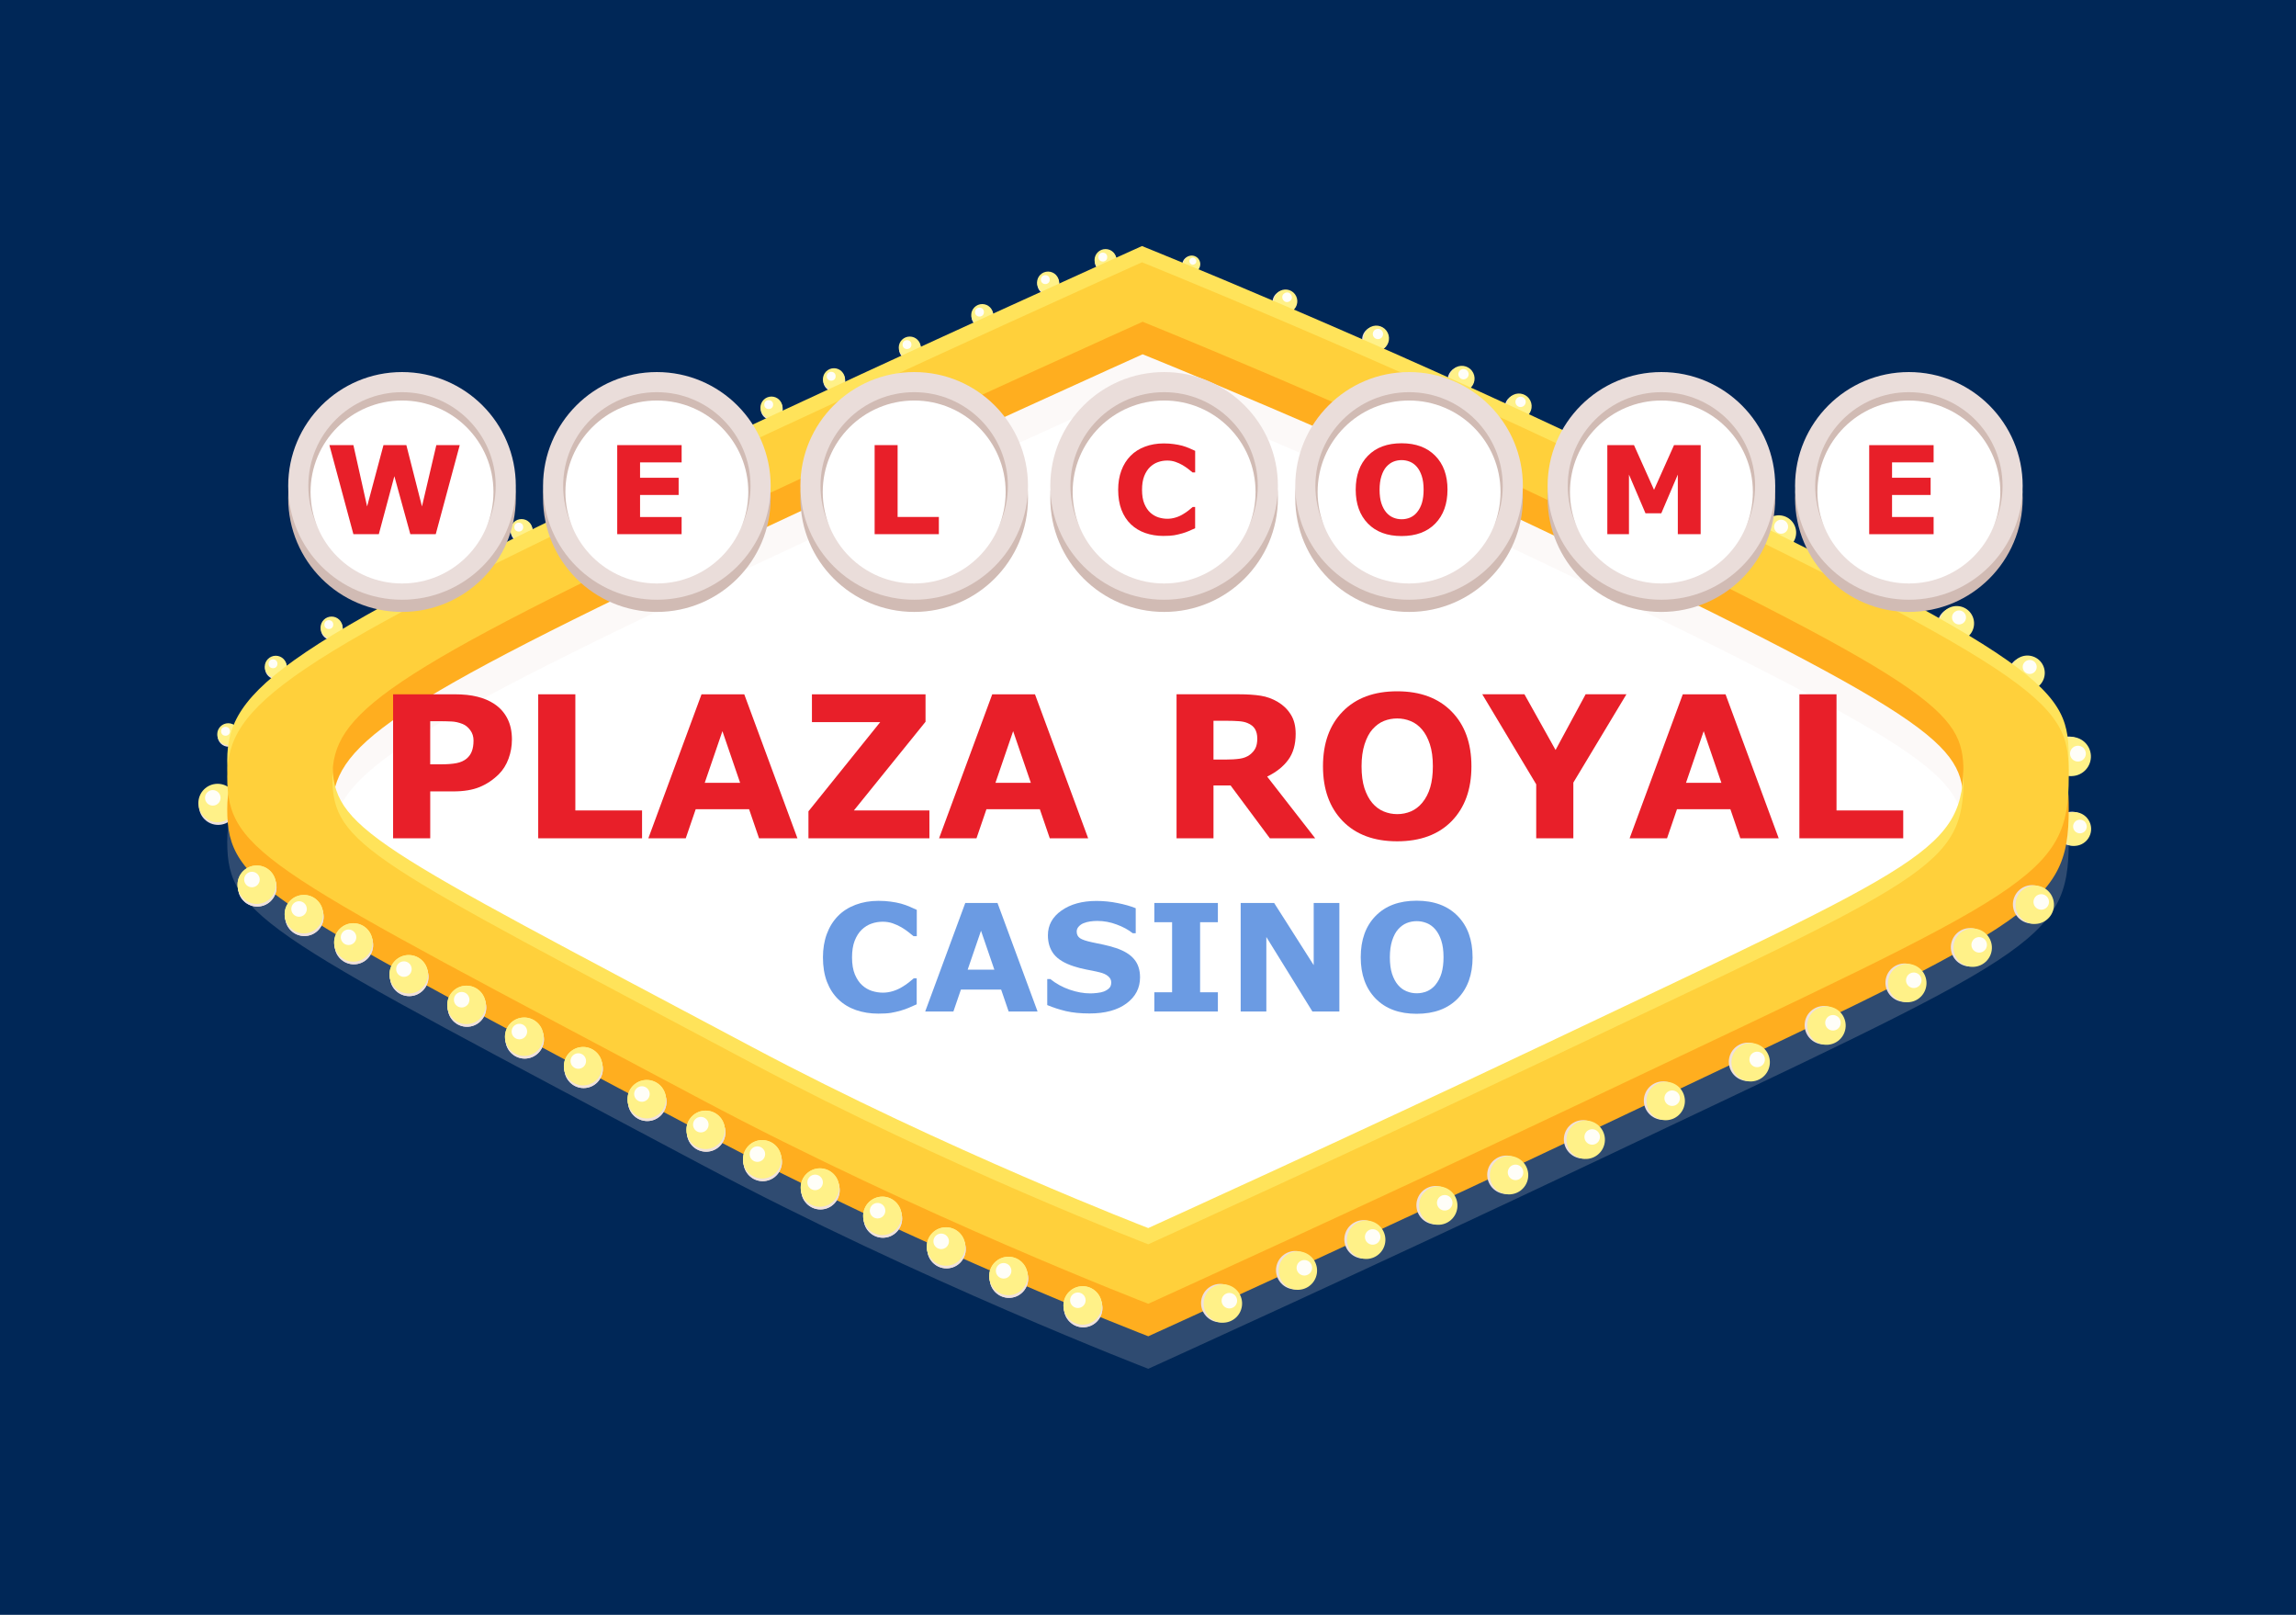 <?xml version="1.0" encoding="UTF-8" standalone="no"?>
<svg
   xmlns:dc="http://purl.org/dc/elements/1.1/"
   xmlns:cc="http://creativecommons.org/ns#"
   xmlns:rdf="http://www.w3.org/1999/02/22-rdf-syntax-ns#"
   xmlns:svg="http://www.w3.org/2000/svg"
   xmlns="http://www.w3.org/2000/svg"
   xmlns:sodipodi="http://sodipodi.sourceforge.net/DTD/sodipodi-0.dtd"
   xmlns:inkscape="http://www.inkscape.org/namespaces/inkscape"
   width="128"
   height="90"
   viewBox="0 0 128 90"
   version="1.1"
   id="svg32"
   inkscape:version="1.0.2-2 (e86c870879, 2021-01-15)"
   sodipodi:docname="plazaroyal.svg">
  <defs
     id="defs26" />
  <sodipodi:namedview
     id="base"
     pagecolor="#ffffff"
     bordercolor="#666666"
     borderopacity="1.0"
     inkscape:pageopacity="0.0"
     inkscape:pageshadow="2"
     inkscape:zoom="5.3826414"
     inkscape:cx="63.095467"
     inkscape:cy="64.104946"
     inkscape:document-units="px"
     inkscape:current-layer="layer1"
     inkscape:document-rotation="0"
     showgrid="false"
     units="px"
     inkscape:snap-global="false"
     inkscape:snap-bbox="false"
     inkscape:window-width="1920"
     inkscape:window-height="1017"
     inkscape:window-x="-8"
     inkscape:window-y="-8"
     inkscape:window-maximized="1" />
  <g
     inkscape:label="Layer 1"
     inkscape:groupmode="layer"
     id="layer1">
    <g
       id="g73"
       transform="translate(15,-12.857)" />
    <rect
       style="fill:#002757;fill-opacity:1;stroke:none;stroke-width:17.756;stroke-linejoin:round;stroke-miterlimit:4;stroke-dasharray:none"
       id="rect2863"
       width="137.23"
       height="99.294"
       x="-4.615"
       y="-4.647" />
    <g
       id="g2701"
       transform="matrix(-0.065,0.184,-0.184,-0.065,136.764,31.019)">
      <circle
         style="fill:#efe1dc;fill-opacity:1;stroke:none;stroke-width:20;stroke-linejoin:round;stroke-miterlimit:4;stroke-dasharray:none"
         id="circle2695"
         cx="109.557"
         cy="76.828"
         r="4.83" />
      <circle
         style="fill:#fff188;fill-opacity:1;stroke:none;stroke-width:20;stroke-linejoin:round;stroke-miterlimit:4;stroke-dasharray:none"
         id="circle2697"
         cx="109.426"
         cy="76.171"
         r="4.83" />
      <circle
         style="fill:#fffef8;fill-opacity:1;stroke:none;stroke-width:8.077;stroke-linejoin:round;stroke-miterlimit:4;stroke-dasharray:none"
         id="circle2699"
         cx="108.218"
         cy="74.87"
         r="1.951" />
    </g>
    <g
       id="g2709"
       transform="matrix(-0.075,0.213,-0.213,-0.075,139.907,24.568)">
      <circle
         style="fill:#efe1dc;fill-opacity:1;stroke:none;stroke-width:20;stroke-linejoin:round;stroke-miterlimit:4;stroke-dasharray:none"
         id="circle2703"
         cx="109.557"
         cy="76.828"
         r="4.83" />
      <circle
         style="fill:#fff188;fill-opacity:1;stroke:none;stroke-width:20;stroke-linejoin:round;stroke-miterlimit:4;stroke-dasharray:none"
         id="circle2705"
         cx="109.426"
         cy="76.171"
         r="4.83" />
      <circle
         style="fill:#fffef8;fill-opacity:1;stroke:none;stroke-width:8.077;stroke-linejoin:round;stroke-miterlimit:4;stroke-dasharray:none"
         id="circle2707"
         cx="108.218"
         cy="74.87"
         r="1.951" />
    </g>
    <g
       id="g2717"
       transform="matrix(0.088,0.18,-0.18,0.088,117.108,11.104)">
      <circle
         style="fill:#efe1dc;fill-opacity:1;stroke:none;stroke-width:20;stroke-linejoin:round;stroke-miterlimit:4;stroke-dasharray:none"
         id="circle2711"
         cx="109.557"
         cy="76.828"
         r="4.83" />
      <circle
         style="fill:#fff188;fill-opacity:1;stroke:none;stroke-width:20;stroke-linejoin:round;stroke-miterlimit:4;stroke-dasharray:none"
         id="circle2713"
         cx="109.426"
         cy="76.171"
         r="4.83" />
      <circle
         style="fill:#fffef8;fill-opacity:1;stroke:none;stroke-width:8.077;stroke-linejoin:round;stroke-miterlimit:4;stroke-dasharray:none"
         id="circle2715"
         cx="108.218"
         cy="74.87"
         r="1.951" />
    </g>
    <g
       id="g2725"
       transform="matrix(0.088,0.18,-0.18,0.088,113.167,8.345)">
      <circle
         style="fill:#efe1dc;fill-opacity:1;stroke:none;stroke-width:20;stroke-linejoin:round;stroke-miterlimit:4;stroke-dasharray:none"
         id="circle2719"
         cx="109.557"
         cy="76.828"
         r="4.83" />
      <circle
         style="fill:#fff188;fill-opacity:1;stroke:none;stroke-width:20;stroke-linejoin:round;stroke-miterlimit:4;stroke-dasharray:none"
         id="circle2721"
         cx="109.426"
         cy="76.171"
         r="4.83" />
      <circle
         style="fill:#fffef8;fill-opacity:1;stroke:none;stroke-width:8.077;stroke-linejoin:round;stroke-miterlimit:4;stroke-dasharray:none"
         id="circle2723"
         cx="108.218"
         cy="74.87"
         r="1.951" />
    </g>
    <g
       id="g2733"
       transform="matrix(0.065,0.132,-0.132,0.065,87.62,3.247)">
      <circle
         style="fill:#efe1dc;fill-opacity:1;stroke:none;stroke-width:20;stroke-linejoin:round;stroke-miterlimit:4;stroke-dasharray:none"
         id="circle2727"
         cx="109.557"
         cy="76.828"
         r="4.83" />
      <circle
         style="fill:#fff188;fill-opacity:1;stroke:none;stroke-width:20;stroke-linejoin:round;stroke-miterlimit:4;stroke-dasharray:none"
         id="circle2729"
         cx="109.426"
         cy="76.171"
         r="4.83" />
      <circle
         style="fill:#fffef8;fill-opacity:1;stroke:none;stroke-width:8.077;stroke-linejoin:round;stroke-miterlimit:4;stroke-dasharray:none"
         id="circle2731"
         cx="108.218"
         cy="74.87"
         r="1.951" />
    </g>
    <g
       id="g2741"
       transform="matrix(0.088,0.18,-0.18,0.088,103.248,3.288)">
      <circle
         style="fill:#efe1dc;fill-opacity:1;stroke:none;stroke-width:20;stroke-linejoin:round;stroke-miterlimit:4;stroke-dasharray:none"
         id="circle2735"
         cx="109.557"
         cy="76.828"
         r="4.83" />
      <circle
         style="fill:#fff188;fill-opacity:1;stroke:none;stroke-width:20;stroke-linejoin:round;stroke-miterlimit:4;stroke-dasharray:none"
         id="circle2737"
         cx="109.426"
         cy="76.171"
         r="4.83" />
      <circle
         style="fill:#fffef8;fill-opacity:1;stroke:none;stroke-width:8.077;stroke-linejoin:round;stroke-miterlimit:4;stroke-dasharray:none"
         id="circle2739"
         cx="108.218"
         cy="74.87"
         r="1.951" />
    </g>
    <g
       id="g2749"
       transform="matrix(0.065,0.132,-0.132,0.065,84.438,1.704)">
      <circle
         style="fill:#efe1dc;fill-opacity:1;stroke:none;stroke-width:20;stroke-linejoin:round;stroke-miterlimit:4;stroke-dasharray:none"
         id="circle2743"
         cx="109.557"
         cy="76.828"
         r="4.83" />
      <circle
         style="fill:#fff188;fill-opacity:1;stroke:none;stroke-width:20;stroke-linejoin:round;stroke-miterlimit:4;stroke-dasharray:none"
         id="circle2745"
         cx="109.426"
         cy="76.171"
         r="4.83" />
      <circle
         style="fill:#fffef8;fill-opacity:1;stroke:none;stroke-width:8.077;stroke-linejoin:round;stroke-miterlimit:4;stroke-dasharray:none"
         id="circle2747"
         cx="108.218"
         cy="74.87"
         r="1.951" />
    </g>
    <g
       id="g2757"
       transform="matrix(0.065,0.132,-0.132,0.065,79.668,-0.537)">
      <circle
         style="fill:#efe1dc;fill-opacity:1;stroke:none;stroke-width:20;stroke-linejoin:round;stroke-miterlimit:4;stroke-dasharray:none"
         id="circle2751"
         cx="109.557"
         cy="76.828"
         r="4.83" />
      <circle
         style="fill:#fff188;fill-opacity:1;stroke:none;stroke-width:20;stroke-linejoin:round;stroke-miterlimit:4;stroke-dasharray:none"
         id="circle2753"
         cx="109.426"
         cy="76.171"
         r="4.83" />
      <circle
         style="fill:#fffef8;fill-opacity:1;stroke:none;stroke-width:8.077;stroke-linejoin:round;stroke-miterlimit:4;stroke-dasharray:none"
         id="circle2755"
         cx="108.218"
         cy="74.87"
         r="1.951" />
    </g>
    <g
       id="g2765"
       transform="matrix(0.06,0.122,-0.122,0.06,74.395,-1.128)">
      <circle
         style="fill:#efe1dc;fill-opacity:1;stroke:none;stroke-width:20;stroke-linejoin:round;stroke-miterlimit:4;stroke-dasharray:none"
         id="circle2759"
         cx="109.557"
         cy="76.828"
         r="4.83" />
      <circle
         style="fill:#fff188;fill-opacity:1;stroke:none;stroke-width:20;stroke-linejoin:round;stroke-miterlimit:4;stroke-dasharray:none"
         id="circle2761"
         cx="109.426"
         cy="76.171"
         r="4.83" />
      <circle
         style="fill:#fffef8;fill-opacity:1;stroke:none;stroke-width:8.077;stroke-linejoin:round;stroke-miterlimit:4;stroke-dasharray:none"
         id="circle2763"
         cx="108.218"
         cy="74.87"
         r="1.951" />
    </g>
    <g
       id="g2773"
       transform="matrix(0.043,0.089,-0.089,0.043,68.511,1.706)">
      <circle
         style="fill:#efe1dc;fill-opacity:1;stroke:none;stroke-width:20;stroke-linejoin:round;stroke-miterlimit:4;stroke-dasharray:none"
         id="circle2767"
         cx="109.557"
         cy="76.828"
         r="4.83" />
      <circle
         style="fill:#fff188;fill-opacity:1;stroke:none;stroke-width:20;stroke-linejoin:round;stroke-miterlimit:4;stroke-dasharray:none"
         id="circle2769"
         cx="109.426"
         cy="76.171"
         r="4.83" />
      <circle
         style="fill:#fffef8;fill-opacity:1;stroke:none;stroke-width:8.077;stroke-linejoin:round;stroke-miterlimit:4;stroke-dasharray:none"
         id="circle2771"
         cx="108.218"
         cy="74.87"
         r="1.951" />
    </g>
    <g
       id="g2781"
       transform="matrix(0.222,0,0,0.222,-12.162,27.846)">
      <circle
         style="fill:#efe1dc;fill-opacity:1;stroke:none;stroke-width:20;stroke-linejoin:round;stroke-miterlimit:4;stroke-dasharray:none"
         id="circle2775"
         cx="109.557"
         cy="76.828"
         r="4.83" />
      <circle
         style="fill:#fff188;fill-opacity:1;stroke:none;stroke-width:20;stroke-linejoin:round;stroke-miterlimit:4;stroke-dasharray:none"
         id="circle2777"
         cx="109.426"
         cy="76.171"
         r="4.83" />
      <circle
         style="fill:#fffef8;fill-opacity:1;stroke:none;stroke-width:8.077;stroke-linejoin:round;stroke-miterlimit:4;stroke-dasharray:none"
         id="circle2779"
         cx="108.218"
         cy="74.87"
         r="1.951" />
    </g>
    <g
       id="g2789"
       transform="matrix(0.127,0,0,0.127,-1.172,31.248)">
      <circle
         style="fill:#efe1dc;fill-opacity:1;stroke:none;stroke-width:20;stroke-linejoin:round;stroke-miterlimit:4;stroke-dasharray:none"
         id="circle2783"
         cx="109.557"
         cy="76.828"
         r="4.83" />
      <circle
         style="fill:#fff188;fill-opacity:1;stroke:none;stroke-width:20;stroke-linejoin:round;stroke-miterlimit:4;stroke-dasharray:none"
         id="circle2785"
         cx="109.426"
         cy="76.171"
         r="4.83" />
      <circle
         style="fill:#fffef8;fill-opacity:1;stroke:none;stroke-width:8.077;stroke-linejoin:round;stroke-miterlimit:4;stroke-dasharray:none"
         id="circle2787"
         cx="108.218"
         cy="74.87"
         r="1.951" />
    </g>
    <g
       id="g2797"
       transform="matrix(0.127,0,0,0.127,1.476,27.486)">
      <circle
         style="fill:#efe1dc;fill-opacity:1;stroke:none;stroke-width:20;stroke-linejoin:round;stroke-miterlimit:4;stroke-dasharray:none"
         id="circle2791"
         cx="109.557"
         cy="76.828"
         r="4.83" />
      <circle
         style="fill:#fff188;fill-opacity:1;stroke:none;stroke-width:20;stroke-linejoin:round;stroke-miterlimit:4;stroke-dasharray:none"
         id="circle2793"
         cx="109.426"
         cy="76.171"
         r="4.83" />
      <circle
         style="fill:#fffef8;fill-opacity:1;stroke:none;stroke-width:8.077;stroke-linejoin:round;stroke-miterlimit:4;stroke-dasharray:none"
         id="circle2795"
         cx="108.218"
         cy="74.87"
         r="1.951" />
    </g>
    <g
       id="g2805"
       transform="matrix(0.127,0,0,0.127,4.588,25.303)">
      <circle
         style="fill:#efe1dc;fill-opacity:1;stroke:none;stroke-width:20;stroke-linejoin:round;stroke-miterlimit:4;stroke-dasharray:none"
         id="circle2799"
         cx="109.557"
         cy="76.828"
         r="4.83" />
      <circle
         style="fill:#fff188;fill-opacity:1;stroke:none;stroke-width:20;stroke-linejoin:round;stroke-miterlimit:4;stroke-dasharray:none"
         id="circle2801"
         cx="109.426"
         cy="76.171"
         r="4.83" />
      <circle
         style="fill:#fffef8;fill-opacity:1;stroke:none;stroke-width:8.077;stroke-linejoin:round;stroke-miterlimit:4;stroke-dasharray:none"
         id="circle2803"
         cx="108.218"
         cy="74.87"
         r="1.951" />
    </g>
    <g
       id="g2813"
       transform="matrix(0.127,0,0,0.127,15.177,19.869)">
      <circle
         style="fill:#efe1dc;fill-opacity:1;stroke:none;stroke-width:20;stroke-linejoin:round;stroke-miterlimit:4;stroke-dasharray:none"
         id="circle2807"
         cx="109.557"
         cy="76.828"
         r="4.83" />
      <circle
         style="fill:#fff188;fill-opacity:1;stroke:none;stroke-width:20;stroke-linejoin:round;stroke-miterlimit:4;stroke-dasharray:none"
         id="circle2809"
         cx="109.426"
         cy="76.171"
         r="4.83" />
      <circle
         style="fill:#fffef8;fill-opacity:1;stroke:none;stroke-width:8.077;stroke-linejoin:round;stroke-miterlimit:4;stroke-dasharray:none"
         id="circle2811"
         cx="108.218"
         cy="74.87"
         r="1.951" />
    </g>
    <g
       id="g2821"
       transform="matrix(0.127,0,0,0.127,29.111,13.041)">
      <circle
         style="fill:#efe1dc;fill-opacity:1;stroke:none;stroke-width:20;stroke-linejoin:round;stroke-miterlimit:4;stroke-dasharray:none"
         id="circle2815"
         cx="109.557"
         cy="76.828"
         r="4.83" />
      <circle
         style="fill:#fff188;fill-opacity:1;stroke:none;stroke-width:20;stroke-linejoin:round;stroke-miterlimit:4;stroke-dasharray:none"
         id="circle2817"
         cx="109.426"
         cy="76.171"
         r="4.83" />
      <circle
         style="fill:#fffef8;fill-opacity:1;stroke:none;stroke-width:8.077;stroke-linejoin:round;stroke-miterlimit:4;stroke-dasharray:none"
         id="circle2819"
         cx="108.218"
         cy="74.87"
         r="1.951" />
    </g>
    <g
       id="g2829"
       transform="matrix(0.127,0,0,0.127,32.594,11.462)">
      <circle
         style="fill:#efe1dc;fill-opacity:1;stroke:none;stroke-width:20;stroke-linejoin:round;stroke-miterlimit:4;stroke-dasharray:none"
         id="circle2823"
         cx="109.557"
         cy="76.828"
         r="4.83" />
      <circle
         style="fill:#fff188;fill-opacity:1;stroke:none;stroke-width:20;stroke-linejoin:round;stroke-miterlimit:4;stroke-dasharray:none"
         id="circle2825"
         cx="109.426"
         cy="76.171"
         r="4.83" />
      <circle
         style="fill:#fffef8;fill-opacity:1;stroke:none;stroke-width:8.077;stroke-linejoin:round;stroke-miterlimit:4;stroke-dasharray:none"
         id="circle2827"
         cx="108.218"
         cy="74.87"
         r="1.951" />
    </g>
    <g
       id="g2837"
       transform="matrix(0.127,0,0,0.127,36.821,9.697)">
      <circle
         style="fill:#efe1dc;fill-opacity:1;stroke:none;stroke-width:20;stroke-linejoin:round;stroke-miterlimit:4;stroke-dasharray:none"
         id="circle2831"
         cx="109.557"
         cy="76.828"
         r="4.83" />
      <circle
         style="fill:#fff188;fill-opacity:1;stroke:none;stroke-width:20;stroke-linejoin:round;stroke-miterlimit:4;stroke-dasharray:none"
         id="circle2833"
         cx="109.426"
         cy="76.171"
         r="4.83" />
      <circle
         style="fill:#fffef8;fill-opacity:1;stroke:none;stroke-width:8.077;stroke-linejoin:round;stroke-miterlimit:4;stroke-dasharray:none"
         id="circle2835"
         cx="108.218"
         cy="74.87"
         r="1.951" />
    </g>
    <g
       id="g2845"
       transform="matrix(0.127,0,0,0.127,40.862,7.886)">
      <circle
         style="fill:#efe1dc;fill-opacity:1;stroke:none;stroke-width:20;stroke-linejoin:round;stroke-miterlimit:4;stroke-dasharray:none"
         id="circle2839"
         cx="109.557"
         cy="76.828"
         r="4.83" />
      <circle
         style="fill:#fff188;fill-opacity:1;stroke:none;stroke-width:20;stroke-linejoin:round;stroke-miterlimit:4;stroke-dasharray:none"
         id="circle2841"
         cx="109.426"
         cy="76.171"
         r="4.83" />
      <circle
         style="fill:#fffef8;fill-opacity:1;stroke:none;stroke-width:8.077;stroke-linejoin:round;stroke-miterlimit:4;stroke-dasharray:none"
         id="circle2843"
         cx="108.218"
         cy="74.87"
         r="1.951" />
    </g>
    <g
       id="g2853"
       transform="matrix(0.127,0,0,0.127,44.531,6.075)">
      <circle
         style="fill:#efe1dc;fill-opacity:1;stroke:none;stroke-width:20;stroke-linejoin:round;stroke-miterlimit:4;stroke-dasharray:none"
         id="circle2847"
         cx="109.557"
         cy="76.828"
         r="4.83" />
      <circle
         style="fill:#fff188;fill-opacity:1;stroke:none;stroke-width:20;stroke-linejoin:round;stroke-miterlimit:4;stroke-dasharray:none"
         id="circle2849"
         cx="109.426"
         cy="76.171"
         r="4.83" />
      <circle
         style="fill:#fffef8;fill-opacity:1;stroke:none;stroke-width:8.077;stroke-linejoin:round;stroke-miterlimit:4;stroke-dasharray:none"
         id="circle2851"
         cx="108.218"
         cy="74.87"
         r="1.951" />
    </g>
    <g
       id="g2861"
       transform="matrix(0.127,0,0,0.127,47.736,4.82)">
      <circle
         style="fill:#efe1dc;fill-opacity:1;stroke:none;stroke-width:20;stroke-linejoin:round;stroke-miterlimit:4;stroke-dasharray:none"
         id="circle2855"
         cx="109.557"
         cy="76.828"
         r="4.83" />
      <circle
         style="fill:#fff188;fill-opacity:1;stroke:none;stroke-width:20;stroke-linejoin:round;stroke-miterlimit:4;stroke-dasharray:none"
         id="circle2857"
         cx="109.426"
         cy="76.171"
         r="4.83" />
      <circle
         style="fill:#fffef8;fill-opacity:1;stroke:none;stroke-width:8.077;stroke-linejoin:round;stroke-miterlimit:4;stroke-dasharray:none"
         id="circle2859"
         cx="108.218"
         cy="74.87"
         r="1.951" />
    </g>
    <path
       style="fill:#ffffff;stroke:none;stroke-width:1px;stroke-linecap:butt;stroke-linejoin:miter;stroke-opacity:1"
       d="m 63.723,15.977 -42.358,20.25 -6.688,5.016 3.158,6.688 43.287,22.108 2.787,0.743 10.404,-4.273 36.042,-17.835 1.672,-6.874 -6.131,-6.874 z"
       id="path2885" />
    <path
       id="path890"
       style="fill:#efe1dc;fill-opacity:1;stroke:none;stroke-width:0.226px;stroke-linecap:butt;stroke-linejoin:miter;stroke-opacity:1;opacity:0.196"
       d="m 63.664,18.242 c 0,0 -12.248,5.505 -24.793,11.396 -23.206,10.897 -26.203,13.277 -26.203,17.274 0,4.29 2.262,5.142 26.379,17.964 12.324,6.552 24.969,11.411 24.969,11.411 0,0 12.491,-5.663 25.262,-11.72 24.029,-11.397 26.052,-12.039 26.052,-17.662 0,-3.937 -0.537,-5.178 -25.833,-17.284 C 76.581,23.44 63.664,18.242 63.664,18.242 Z m 0.038,3.315 c 0,0 11.442,4.604 22.883,10.079 22.408,10.724 22.883,11.823 22.883,15.31 0,4.981 -1.792,5.549 -23.077,15.645 -11.313,5.366 -22.378,10.382 -22.378,10.382 0,0 -11.2,-4.304 -22.117,-10.108 C 20.535,51.507 18.531,50.753 18.531,46.953 c 0,-3.54 2.654,-5.648 23.21,-15.301 11.112,-5.218 21.961,-10.095 21.961,-10.095 z" />
    <path
       id="path833"
       style="fill:#ffae1f;fill-opacity:1;stroke:none;stroke-width:0.226px;stroke-linecap:butt;stroke-linejoin:miter;stroke-opacity:1"
       d="m 63.664,16.43 c 0,0 -12.248,5.505 -24.793,11.396 -23.206,10.897 -26.203,13.277 -26.203,17.274 0,4.29 2.262,5.142 26.379,17.964 12.324,6.552 24.969,11.411 24.969,11.411 0,0 12.491,-5.663 25.262,-11.72 24.029,-11.397 26.052,-12.039 26.052,-17.662 0,-3.937 -0.537,-5.178 -25.833,-17.284 C 76.581,21.628 63.664,16.43 63.664,16.43 Z m 0.038,3.315 c 0,0 11.442,4.604 22.883,10.079 22.408,10.724 22.883,11.823 22.883,15.31 0,4.981 -1.792,5.549 -23.077,15.645 -11.313,5.366 -22.378,10.382 -22.378,10.382 0,0 -11.2,-4.304 -22.117,-10.108 C 20.535,49.695 18.531,48.941 18.531,45.141 c 0,-3.54 2.654,-5.648 23.21,-15.301 11.112,-5.218 21.961,-10.095 21.961,-10.095 z" />
    <path
       id="path894"
       style="fill:#ffe35a;fill-opacity:1;stroke:none;stroke-width:0.226px;stroke-linecap:butt;stroke-linejoin:miter;stroke-opacity:1"
       d="m 63.664,13.713 c 0,0 -12.248,5.505 -24.793,11.396 -23.206,10.897 -26.203,13.277 -26.203,17.274 0,4.29 2.262,5.142 26.379,17.964 12.324,6.552 24.969,11.411 24.969,11.411 0,0 12.491,-5.663 25.262,-11.72 24.029,-11.397 26.052,-12.039 26.052,-17.662 0,-3.937 -0.537,-5.178 -25.833,-17.284 C 76.581,18.91 63.664,13.713 63.664,13.713 Z m 0.038,3.315 c 0,0 11.442,4.604 22.883,10.079 22.408,10.724 22.883,11.823 22.883,15.31 0,4.981 -1.792,5.549 -23.077,15.645 -11.313,5.366 -22.378,10.382 -22.378,10.382 0,0 -11.2,-4.304 -22.117,-10.108 C 20.535,46.978 18.531,46.223 18.531,42.423 c 0,-3.54 2.654,-5.648 23.21,-15.301 11.112,-5.218 21.961,-10.095 21.961,-10.095 z" />
    <path
       id="path867"
       style="fill:#ffd03b;fill-opacity:1;stroke:none;stroke-width:0.226px;stroke-linecap:butt;stroke-linejoin:miter;stroke-opacity:1"
       d="m 63.664,14.618 c 0,0 -12.248,5.505 -24.793,11.396 -23.206,10.897 -26.203,13.277 -26.203,17.274 0,4.29 2.262,5.142 26.379,17.964 12.324,6.552 24.969,11.411 24.969,11.411 0,0 12.491,-5.663 25.262,-11.72 24.029,-11.397 26.052,-12.039 26.052,-17.662 0,-3.937 -0.537,-5.178 -25.833,-17.284 C 76.581,19.816 63.664,14.618 63.664,14.618 Z m 0.038,3.315 c 0,0 11.442,4.604 22.883,10.079 22.408,10.724 22.883,11.823 22.883,15.31 0,4.981 -1.792,5.549 -23.077,15.645 -11.313,5.366 -22.378,10.382 -22.378,10.382 0,0 -11.2,-4.304 -22.117,-10.108 C 20.535,47.884 18.531,47.129 18.531,43.329 c 0,-3.54 2.654,-5.648 23.21,-15.301 11.112,-5.218 21.961,-10.095 21.961,-10.095 z" />
    <g
       id="g2027"
       transform="matrix(0.222,0,0,0.222,-9.979,32.398)">
      <circle
         style="fill:#efe1dc;fill-opacity:1;stroke:none;stroke-width:20;stroke-linejoin:round;stroke-miterlimit:4;stroke-dasharray:none"
         id="circle2022"
         cx="109.557"
         cy="76.828"
         r="4.83" />
      <circle
         style="fill:#fff188;fill-opacity:1;stroke:none;stroke-width:20;stroke-linejoin:round;stroke-miterlimit:4;stroke-dasharray:none"
         id="path2018"
         cx="109.426"
         cy="76.171"
         r="4.83" />
      <circle
         style="fill:#fffef8;fill-opacity:1;stroke:none;stroke-width:8.077;stroke-linejoin:round;stroke-miterlimit:4;stroke-dasharray:none"
         id="circle2020"
         cx="108.218"
         cy="74.87"
         r="1.951" />
    </g>
    <g
       aria-label="PLAZA ROYAL"
       id="text871"
       style="font-style:normal;font-variant:normal;font-weight:normal;font-stretch:normal;font-size:10.356px;line-height:1.25;font-family:Arial;-inkscape-font-specification:Arial;fill:#e81f29;fill-opacity:1;stroke:none;stroke-width:0.259"
       transform="matrix(1.066,0,0,1.066,-4.215,-3.13)">
      <path
         d="m 30.726,41.612 q 0,0.506 -0.177,0.991 -0.177,0.48 -0.506,0.809 -0.45,0.445 -1.006,0.673 -0.551,0.228 -1.375,0.228 h -1.208 v 2.452 h -1.942 v -7.529 h 3.196 q 0.718,0 1.208,0.126 0.496,0.121 0.875,0.369 0.455,0.298 0.693,0.764 0.243,0.465 0.243,1.117 z m -2.007,0.046 q 0,-0.319 -0.172,-0.546 -0.172,-0.233 -0.399,-0.324 -0.303,-0.121 -0.592,-0.131 -0.288,-0.015 -0.769,-0.015 h -0.334 v 2.255 h 0.556 q 0.496,0 0.814,-0.061 0.324,-0.061 0.541,-0.243 0.187,-0.162 0.268,-0.384 0.086,-0.228 0.086,-0.551 z"
         style="font-style:normal;font-variant:normal;font-weight:bold;font-stretch:normal;font-family:sans-serif;-inkscape-font-specification:'sans-serif Bold';stroke-width:0.259"
         id="path2887" />
      <path
         d="m 37.532,46.765 h -5.431 v -7.529 h 1.942 v 6.073 h 3.489 z"
         style="font-style:normal;font-variant:normal;font-weight:bold;font-stretch:normal;font-family:sans-serif;-inkscape-font-specification:'sans-serif Bold';stroke-width:0.259"
         id="path2889" />
      <path
         d="M 45.658,46.765 H 43.65 l -0.521,-1.522 h -2.791 l -0.521,1.522 H 37.861 l 2.781,-7.529 h 2.235 z m -2.998,-2.902 -0.925,-2.7 -0.925,2.7 z"
         style="font-style:normal;font-variant:normal;font-weight:bold;font-stretch:normal;font-family:sans-serif;-inkscape-font-specification:'sans-serif Bold';stroke-width:0.259"
         id="path2891" />
      <path
         d="m 52.56,46.765 h -6.326 v -1.411 l 3.752,-4.662 h -3.57 v -1.456 h 5.941 v 1.436 l -3.747,4.637 h 3.949 z"
         style="font-style:normal;font-variant:normal;font-weight:bold;font-stretch:normal;font-family:sans-serif;-inkscape-font-specification:'sans-serif Bold';stroke-width:0.259"
         id="path2893" />
      <path
         d="m 60.862,46.765 h -2.007 l -0.521,-1.522 H 55.543 l -0.521,1.522 h -1.957 l 2.781,-7.529 h 2.235 z m -2.998,-2.902 -0.925,-2.7 -0.925,2.7 z"
         style="font-style:normal;font-variant:normal;font-weight:bold;font-stretch:normal;font-family:sans-serif;-inkscape-font-specification:'sans-serif Bold';stroke-width:0.259"
         id="path2895" />
      <path
         d="m 69.706,41.541 q 0,-0.283 -0.116,-0.485 -0.116,-0.202 -0.399,-0.319 -0.197,-0.081 -0.46,-0.096 -0.263,-0.02 -0.612,-0.02 h -0.703 v 2.028 h 0.597 q 0.465,0 0.779,-0.046 0.314,-0.046 0.526,-0.207 0.202,-0.157 0.293,-0.344 0.096,-0.192 0.096,-0.511 z m 3.029,5.223 h -2.371 l -2.053,-2.761 h -0.895 v 2.761 h -1.932 v -7.529 h 3.256 q 0.667,0 1.148,0.076 0.48,0.076 0.9,0.329 0.425,0.253 0.673,0.657 0.253,0.399 0.253,1.006 0,0.834 -0.389,1.36 -0.384,0.526 -1.102,0.875 z"
         style="font-style:normal;font-variant:normal;font-weight:bold;font-stretch:normal;font-family:sans-serif;-inkscape-font-specification:'sans-serif Bold';stroke-width:0.259"
         id="path2897" />
      <path
         d="m 80.906,43.003 q 0,1.8 -1.032,2.862 -1.032,1.057 -2.852,1.057 -1.815,0 -2.847,-1.057 -1.032,-1.062 -1.032,-2.862 0,-1.815 1.032,-2.867 1.032,-1.057 2.847,-1.057 1.81,0 2.847,1.057 1.037,1.052 1.037,2.867 z m -2.574,1.906 q 0.283,-0.344 0.42,-0.809 0.137,-0.47 0.137,-1.102 0,-0.678 -0.157,-1.153 -0.157,-0.475 -0.41,-0.769 -0.258,-0.303 -0.597,-0.44 -0.334,-0.137 -0.698,-0.137 -0.369,0 -0.698,0.131 -0.324,0.131 -0.597,0.435 -0.253,0.283 -0.415,0.784 -0.157,0.496 -0.157,1.153 0,0.673 0.152,1.148 0.157,0.47 0.41,0.769 0.253,0.298 0.592,0.44 0.339,0.142 0.713,0.142 0.374,0 0.713,-0.142 0.339,-0.147 0.592,-0.45 z"
         style="font-style:normal;font-variant:normal;font-weight:bold;font-stretch:normal;font-family:sans-serif;-inkscape-font-specification:'sans-serif Bold';stroke-width:0.259"
         id="path2899" />
      <path
         d="m 89.012,39.235 -2.776,4.617 v 2.913 H 84.294 V 43.943 l -2.821,-4.708 h 2.205 l 1.628,2.913 1.573,-2.913 z"
         style="font-style:normal;font-variant:normal;font-weight:bold;font-stretch:normal;font-family:sans-serif;-inkscape-font-specification:'sans-serif Bold';stroke-width:0.259"
         id="path2901" />
      <path
         d="m 96.976,46.765 h -2.007 l -0.521,-1.522 h -2.791 l -0.521,1.522 h -1.957 l 2.781,-7.529 h 2.235 z m -2.998,-2.902 -0.925,-2.7 -0.925,2.7 z"
         style="font-style:normal;font-variant:normal;font-weight:bold;font-stretch:normal;font-family:sans-serif;-inkscape-font-specification:'sans-serif Bold';stroke-width:0.259"
         id="path2903" />
      <path
         d="m 103.488,46.765 h -5.431 v -7.529 h 1.942 v 6.073 h 3.489 z"
         style="font-style:normal;font-variant:normal;font-weight:bold;font-stretch:normal;font-family:sans-serif;-inkscape-font-specification:'sans-serif Bold';stroke-width:0.259"
         id="path2905" />
    </g>
    <g
       aria-label="CASINO"
       id="text914"
       style="font-style:normal;font-variant:normal;font-weight:normal;font-stretch:normal;font-size:6.357px;line-height:1.25;font-family:Arial;-inkscape-font-specification:Arial;fill:#6b9be3;fill-opacity:1;stroke:none;stroke-width:0.159"
       transform="matrix(1.309,0,0,1.309,-19.789,-16.027)">
      <path
         d="m 52.525,55.401 q -0.515,0 -0.953,-0.152 -0.435,-0.152 -0.748,-0.453 -0.313,-0.301 -0.487,-0.751 -0.171,-0.45 -0.171,-1.04 0,-0.549 0.165,-0.996 0.165,-0.447 0.478,-0.767 0.301,-0.307 0.745,-0.475 0.447,-0.168 0.975,-0.168 0.292,0 0.525,0.034 0.236,0.031 0.435,0.084 0.208,0.059 0.376,0.133 0.171,0.071 0.298,0.133 v 1.12 H 54.024 q -0.087,-0.074 -0.22,-0.177 -0.13,-0.102 -0.298,-0.202 -0.171,-0.099 -0.369,-0.168 -0.199,-0.068 -0.425,-0.068 -0.251,0 -0.478,0.081 -0.227,0.078 -0.419,0.261 -0.183,0.177 -0.298,0.469 -0.112,0.292 -0.112,0.708 0,0.435 0.121,0.726 0.124,0.292 0.31,0.459 0.189,0.171 0.422,0.245 0.233,0.071 0.459,0.071 0.217,0 0.428,-0.065 0.214,-0.065 0.394,-0.177 0.152,-0.09 0.282,-0.192 0.13,-0.102 0.214,-0.177 h 0.124 V 55.004 q -0.174,0.078 -0.332,0.146 -0.158,0.068 -0.332,0.118 -0.227,0.065 -0.425,0.099 -0.199,0.034 -0.546,0.034 z"
         style="font-style:normal;font-variant:normal;font-weight:bold;font-stretch:normal;font-family:sans-serif;-inkscape-font-specification:'sans-serif Bold';fill:#6b9be3;fill-opacity:1;stroke-width:0.159"
         id="path2908" />
      <path
         d="m 59.307,55.311 h -1.232 l -0.32,-0.934 h -1.713 l -0.32,0.934 h -1.201 l 1.707,-4.622 h 1.372 z m -1.841,-1.782 -0.568,-1.657 -0.568,1.657 z"
         style="font-style:normal;font-variant:normal;font-weight:bold;font-stretch:normal;font-family:sans-serif;-inkscape-font-specification:'sans-serif Bold';fill:#6b9be3;fill-opacity:1;stroke-width:0.159"
         id="path2910" />
      <path
         d="m 63.671,53.858 q 0,0.683 -0.58,1.111 -0.577,0.425 -1.571,0.425 -0.574,0 -1.003,-0.099 -0.425,-0.102 -0.798,-0.258 v -1.108 h 0.13 q 0.369,0.295 0.826,0.453 0.459,0.158 0.881,0.158 0.109,0 0.286,-0.019 0.177,-0.019 0.289,-0.062 0.137,-0.056 0.223,-0.14 0.09,-0.084 0.09,-0.248 0,-0.152 -0.13,-0.261 -0.127,-0.112 -0.376,-0.171 -0.261,-0.062 -0.552,-0.115 -0.289,-0.056 -0.543,-0.14 -0.584,-0.189 -0.841,-0.512 -0.255,-0.326 -0.255,-0.807 0,-0.646 0.577,-1.052 0.58,-0.41 1.49,-0.41 0.456,0 0.9,0.09 0.447,0.087 0.773,0.22 v 1.065 h -0.127 q -0.279,-0.223 -0.686,-0.372 -0.403,-0.152 -0.826,-0.152 -0.149,0 -0.298,0.022 -0.146,0.019 -0.282,0.074 -0.121,0.047 -0.208,0.143 -0.087,0.093 -0.087,0.214 0,0.183 0.14,0.282 0.14,0.096 0.528,0.177 0.255,0.053 0.487,0.102 0.236,0.05 0.506,0.137 0.531,0.174 0.782,0.475 0.255,0.298 0.255,0.776 z"
         style="font-style:normal;font-variant:normal;font-weight:bold;font-stretch:normal;font-family:sans-serif;-inkscape-font-specification:'sans-serif Bold';fill:#6b9be3;fill-opacity:1;stroke-width:0.159"
         id="path2912" />
      <path
         d="M 66.986,55.311 H 64.279 v -0.819 h 0.757 V 51.509 H 64.279 v -0.819 h 2.707 v 0.819 H 66.229 v 2.983 h 0.757 z"
         style="font-style:normal;font-variant:normal;font-weight:bold;font-stretch:normal;font-family:sans-serif;-inkscape-font-specification:'sans-serif Bold';fill:#6b9be3;fill-opacity:1;stroke-width:0.159"
         id="path2914" />
      <path
         d="m 72.16,55.311 h -1.148 l -1.962,-3.172 v 3.172 H 67.957 V 50.689 h 1.425 l 1.685,2.648 V 50.689 h 1.093 z"
         style="font-style:normal;font-variant:normal;font-weight:bold;font-stretch:normal;font-family:sans-serif;-inkscape-font-specification:'sans-serif Bold';fill:#6b9be3;fill-opacity:1;stroke-width:0.159"
         id="path2916" />
      <path
         d="m 77.834,53.002 q 0,1.105 -0.633,1.757 -0.633,0.649 -1.751,0.649 -1.114,0 -1.747,-0.649 -0.633,-0.652 -0.633,-1.757 0,-1.114 0.633,-1.76 0.633,-0.649 1.747,-0.649 1.111,0 1.747,0.649 0.636,0.646 0.636,1.76 z m -1.58,1.17 q 0.174,-0.211 0.258,-0.497 0.084,-0.289 0.084,-0.677 0,-0.416 -0.096,-0.708 -0.096,-0.292 -0.251,-0.472 -0.158,-0.186 -0.366,-0.27 -0.205,-0.084 -0.428,-0.084 -0.227,0 -0.428,0.081 -0.199,0.081 -0.366,0.267 -0.155,0.174 -0.255,0.481 -0.096,0.304 -0.096,0.708 0,0.413 0.093,0.705 0.096,0.289 0.251,0.472 0.155,0.183 0.363,0.27 0.208,0.087 0.438,0.087 0.23,0 0.438,-0.087 0.208,-0.09 0.363,-0.276 z"
         style="font-style:normal;font-variant:normal;font-weight:bold;font-stretch:normal;font-family:sans-serif;-inkscape-font-specification:'sans-serif Bold';fill:#6b9be3;fill-opacity:1;stroke-width:0.159"
         id="path2918" />
    </g>
    <g
       id="g2016"
       transform="matrix(1.477,0,0,1.477,-12.934,24.575)">
      <g
         id="g906"
         transform="matrix(0.115,0,0,0.115,-44.913,-19.686)">
        <circle
           style="fill:#d1bbb4;fill-opacity:1;stroke:none;stroke-width:20;stroke-linejoin:round;stroke-miterlimit:4;stroke-dasharray:none"
           id="circle888"
           cx="598.642"
           cy="189.936"
           r="37.353" />
        <circle
           style="fill:#eaddda;fill-opacity:1;stroke:none;stroke-width:20;stroke-linejoin:round;stroke-miterlimit:4;stroke-dasharray:none"
           id="circle875"
           cx="598.642"
           cy="185.936"
           r="37.353" />
        <circle
           style="fill:#d1bbb4;fill-opacity:1;stroke:none;stroke-width:16.465;stroke-linejoin:round;stroke-miterlimit:4;stroke-dasharray:none"
           id="circle892"
           cx="598.642"
           cy="185.936"
           r="30.75" />
        <circle
           style="fill:#ffffff;fill-opacity:1;stroke:none;stroke-width:16.072;stroke-linejoin:round;stroke-miterlimit:4;stroke-dasharray:none"
           id="circle877"
           cx="598.642"
           cy="187.936"
           r="30.016" />
      </g>
      <path
         d="M 26.109,0.159 25.204,3.519 h -0.959 l -0.603,-2.189 -0.587,2.189 H 22.096 L 21.191,0.159 h 0.905 l 0.517,2.313 0.618,-2.313 h 0.864 l 0.589,2.313 0.542,-2.313 z"
         style="font-style:normal;font-variant:normal;font-weight:bold;font-stretch:normal;font-size:21.355px;line-height:1.25;font-family:sans-serif;-inkscape-font-specification:'sans-serif Bold';fill:#e81f29;fill-opacity:1;stroke:none;stroke-width:0.116"
         id="path1892" />
      <g
         id="g1922"
         transform="matrix(0.115,0,0,0.115,-35.294,-19.686)">
        <circle
           style="fill:#d1bbb4;fill-opacity:1;stroke:none;stroke-width:20;stroke-linejoin:round;stroke-miterlimit:4;stroke-dasharray:none"
           id="circle1914"
           cx="598.642"
           cy="189.936"
           r="37.353" />
        <circle
           style="fill:#eaddda;fill-opacity:1;stroke:none;stroke-width:20;stroke-linejoin:round;stroke-miterlimit:4;stroke-dasharray:none"
           id="circle1916"
           cx="598.642"
           cy="185.936"
           r="37.353" />
        <circle
           style="fill:#d1bbb4;fill-opacity:1;stroke:none;stroke-width:16.465;stroke-linejoin:round;stroke-miterlimit:4;stroke-dasharray:none"
           id="circle1918"
           cx="598.642"
           cy="185.936"
           r="30.75" />
        <circle
           style="fill:#ffffff;fill-opacity:1;stroke:none;stroke-width:16.072;stroke-linejoin:round;stroke-miterlimit:4;stroke-dasharray:none"
           id="circle1920"
           cx="598.642"
           cy="187.936"
           r="30.016" />
      </g>
      <path
         d="M 34.484,3.519 H 32.054 V 0.159 h 2.431 v 0.65 H 32.916 V 1.389 h 1.456 v 0.65 h -1.456 v 0.831 h 1.569 z"
         style="font-style:normal;font-variant:normal;font-weight:bold;font-stretch:normal;font-size:21.355px;line-height:1.25;font-family:sans-serif;-inkscape-font-specification:'sans-serif Bold';fill:#e81f29;fill-opacity:1;stroke:none;stroke-width:0.116"
         id="path1894" />
      <g
         id="g1932"
         transform="matrix(0.115,0,0,0.115,-25.581,-19.686)">
        <circle
           style="fill:#d1bbb4;fill-opacity:1;stroke:none;stroke-width:20;stroke-linejoin:round;stroke-miterlimit:4;stroke-dasharray:none"
           id="circle1924"
           cx="598.642"
           cy="189.936"
           r="37.353" />
        <circle
           style="fill:#eaddda;fill-opacity:1;stroke:none;stroke-width:20;stroke-linejoin:round;stroke-miterlimit:4;stroke-dasharray:none"
           id="circle1926"
           cx="598.642"
           cy="185.936"
           r="37.353" />
        <circle
           style="fill:#d1bbb4;fill-opacity:1;stroke:none;stroke-width:16.465;stroke-linejoin:round;stroke-miterlimit:4;stroke-dasharray:none"
           id="circle1928"
           cx="598.642"
           cy="185.936"
           r="30.75" />
        <circle
           style="fill:#ffffff;fill-opacity:1;stroke:none;stroke-width:16.072;stroke-linejoin:round;stroke-miterlimit:4;stroke-dasharray:none"
           id="circle1930"
           cx="598.642"
           cy="187.936"
           r="30.016" />
      </g>
      <path
         d="M 44.194,3.519 H 41.77 V 0.159 h 0.867 V 2.869 h 1.557 z"
         style="font-style:normal;font-variant:normal;font-weight:bold;font-stretch:normal;font-size:21.355px;line-height:1.25;font-family:sans-serif;-inkscape-font-specification:'sans-serif Bold';fill:#e81f29;fill-opacity:1;stroke:none;stroke-width:0.116"
         id="path1896" />
      <g
         id="g1942"
         transform="matrix(0.115,0,0,0.115,-16.148,-19.686)">
        <circle
           style="fill:#d1bbb4;fill-opacity:1;stroke:none;stroke-width:20;stroke-linejoin:round;stroke-miterlimit:4;stroke-dasharray:none"
           id="circle1934"
           cx="598.642"
           cy="189.936"
           r="37.353" />
        <circle
           style="fill:#eaddda;fill-opacity:1;stroke:none;stroke-width:20;stroke-linejoin:round;stroke-miterlimit:4;stroke-dasharray:none"
           id="circle1936"
           cx="598.642"
           cy="185.936"
           r="37.353" />
        <circle
           style="fill:#d1bbb4;fill-opacity:1;stroke:none;stroke-width:16.465;stroke-linejoin:round;stroke-miterlimit:4;stroke-dasharray:none"
           id="circle1938"
           cx="598.642"
           cy="185.936"
           r="30.75" />
        <circle
           style="fill:#ffffff;fill-opacity:1;stroke:none;stroke-width:16.072;stroke-linejoin:round;stroke-miterlimit:4;stroke-dasharray:none"
           id="circle1940"
           cx="598.642"
           cy="187.936"
           r="30.016" />
      </g>
      <path
         d="m 52.677,3.585 q -0.375,0 -0.693,-0.111 -0.316,-0.111 -0.544,-0.33 -0.228,-0.219 -0.354,-0.546 -0.124,-0.327 -0.124,-0.756 0,-0.399 0.12,-0.724 0.12,-0.325 0.348,-0.557 0.219,-0.223 0.542,-0.345 0.325,-0.122 0.709,-0.122 0.212,0 0.381,0.025 0.172,0.023 0.316,0.061 0.151,0.043 0.273,0.097 0.124,0.052 0.217,0.097 V 1.188 h -0.099 q -0.063,-0.054 -0.16,-0.129 -0.095,-0.074 -0.217,-0.147 -0.124,-0.072 -0.269,-0.122 -0.144,-0.05 -0.309,-0.05 -0.183,0 -0.348,0.059 -0.165,0.056 -0.305,0.19 -0.133,0.129 -0.217,0.341 -0.081,0.212 -0.081,0.515 0,0.316 0.088,0.528 0.09,0.212 0.226,0.334 0.138,0.124 0.307,0.178 0.169,0.052 0.334,0.052 0.158,0 0.311,-0.047 0.156,-0.047 0.287,-0.129 0.111,-0.065 0.205,-0.14 0.095,-0.074 0.156,-0.129 h 0.09 v 0.803 q -0.126,0.056 -0.241,0.106 -0.115,0.05 -0.241,0.086 -0.165,0.047 -0.309,0.072 -0.144,0.025 -0.397,0.025 z"
         style="font-style:normal;font-variant:normal;font-weight:bold;font-stretch:normal;font-size:21.355px;line-height:1.25;font-family:sans-serif;-inkscape-font-specification:'sans-serif Bold';fill:#e81f29;fill-opacity:1;stroke:none;stroke-width:0.116"
         id="path1898" />
      <g
         id="g1952"
         transform="matrix(0.115,0,0,0.115,-6.902,-19.686)">
        <circle
           style="fill:#d1bbb4;fill-opacity:1;stroke:none;stroke-width:20;stroke-linejoin:round;stroke-miterlimit:4;stroke-dasharray:none"
           id="circle1944"
           cx="598.642"
           cy="189.936"
           r="37.353" />
        <circle
           style="fill:#eaddda;fill-opacity:1;stroke:none;stroke-width:20;stroke-linejoin:round;stroke-miterlimit:4;stroke-dasharray:none"
           id="circle1946"
           cx="598.642"
           cy="185.936"
           r="37.353" />
        <circle
           style="fill:#d1bbb4;fill-opacity:1;stroke:none;stroke-width:16.465;stroke-linejoin:round;stroke-miterlimit:4;stroke-dasharray:none"
           id="circle1948"
           cx="598.642"
           cy="185.936"
           r="30.75" />
        <circle
           style="fill:#ffffff;fill-opacity:1;stroke:none;stroke-width:16.072;stroke-linejoin:round;stroke-miterlimit:4;stroke-dasharray:none"
           id="circle1950"
           cx="598.642"
           cy="187.936"
           r="30.016" />
      </g>
      <path
         d="m 63.392,1.84 q 0,0.803 -0.46,1.277 -0.46,0.472 -1.273,0.472 -0.81,0 -1.271,-0.472 -0.46,-0.474 -0.46,-1.277 0,-0.81 0.46,-1.28 0.46,-0.472 1.271,-0.472 0.808,0 1.271,0.472 0.463,0.469 0.463,1.28 z m -1.149,0.851 q 0.126,-0.153 0.187,-0.361 0.061,-0.21 0.061,-0.492 0,-0.302 -0.07,-0.515 -0.07,-0.212 -0.183,-0.343 -0.115,-0.135 -0.266,-0.196 -0.149,-0.061 -0.311,-0.061 -0.165,0 -0.311,0.059 -0.144,0.059 -0.266,0.194 -0.113,0.126 -0.185,0.35 -0.07,0.221 -0.07,0.515 0,0.3 0.068,0.512 0.07,0.21 0.183,0.343 0.113,0.133 0.264,0.196 0.151,0.063 0.318,0.063 0.167,0 0.318,-0.063 0.151,-0.065 0.264,-0.201 z"
         style="font-style:normal;font-variant:normal;font-weight:bold;font-stretch:normal;font-size:21.355px;line-height:1.25;font-family:sans-serif;-inkscape-font-specification:'sans-serif Bold';fill:#e81f29;fill-opacity:1;stroke:none;stroke-width:0.116"
         id="path1900" />
      <g
         id="g1962"
         transform="matrix(0.115,0,0,0.115,2.623,-19.686)">
        <circle
           style="fill:#d1bbb4;fill-opacity:1;stroke:none;stroke-width:20;stroke-linejoin:round;stroke-miterlimit:4;stroke-dasharray:none"
           id="circle1954"
           cx="598.642"
           cy="189.936"
           r="37.353" />
        <circle
           style="fill:#eaddda;fill-opacity:1;stroke:none;stroke-width:20;stroke-linejoin:round;stroke-miterlimit:4;stroke-dasharray:none"
           id="circle1956"
           cx="598.642"
           cy="185.936"
           r="37.353" />
        <circle
           style="fill:#d1bbb4;fill-opacity:1;stroke:none;stroke-width:16.465;stroke-linejoin:round;stroke-miterlimit:4;stroke-dasharray:none"
           id="circle1958"
           cx="598.642"
           cy="185.936"
           r="30.75" />
        <circle
           style="fill:#ffffff;fill-opacity:1;stroke:none;stroke-width:16.072;stroke-linejoin:round;stroke-miterlimit:4;stroke-dasharray:none"
           id="circle1960"
           cx="598.642"
           cy="187.936"
           r="30.016" />
      </g>
      <path
         d="m 72.948,3.519 h -0.862 v -2.25 l -0.623,1.46 h -0.598 l -0.623,-1.46 v 2.25 H 69.425 V 0.159 h 1.007 l 0.756,1.686 0.754,-1.686 h 1.007 z"
         style="font-style:normal;font-variant:normal;font-weight:bold;font-stretch:normal;font-size:21.355px;line-height:1.25;font-family:sans-serif;-inkscape-font-specification:'sans-serif Bold';fill:#e81f29;fill-opacity:1;stroke:none;stroke-width:0.116"
         id="path1902" />
      <g
         id="g1972"
         transform="matrix(0.115,0,0,0.115,11.963,-19.686)">
        <circle
           style="fill:#d1bbb4;fill-opacity:1;stroke:none;stroke-width:20;stroke-linejoin:round;stroke-miterlimit:4;stroke-dasharray:none"
           id="circle1964"
           cx="598.642"
           cy="189.936"
           r="37.353" />
        <circle
           style="fill:#eaddda;fill-opacity:1;stroke:none;stroke-width:20;stroke-linejoin:round;stroke-miterlimit:4;stroke-dasharray:none"
           id="circle1966"
           cx="598.642"
           cy="185.936"
           r="37.353" />
        <circle
           style="fill:#d1bbb4;fill-opacity:1;stroke:none;stroke-width:16.465;stroke-linejoin:round;stroke-miterlimit:4;stroke-dasharray:none"
           id="circle1968"
           cx="598.642"
           cy="185.936"
           r="30.75" />
        <circle
           style="fill:#ffffff;fill-opacity:1;stroke:none;stroke-width:16.072;stroke-linejoin:round;stroke-miterlimit:4;stroke-dasharray:none"
           id="circle1970"
           cx="598.642"
           cy="187.936"
           r="30.016" />
      </g>
      <path
         d="M 81.741,3.519 H 79.31 V 0.159 h 2.431 v 0.65 h -1.569 V 1.389 h 1.456 v 0.65 h -1.456 v 0.831 h 1.569 z"
         style="font-style:normal;font-variant:normal;font-weight:bold;font-stretch:normal;font-size:21.355px;line-height:1.25;font-family:sans-serif;-inkscape-font-specification:'sans-serif Bold';fill:#e81f29;fill-opacity:1;stroke:none;stroke-width:0.116"
         id="path1904" />
    </g>
    <g
       id="g2035"
       transform="matrix(0.222,0,0,0.222,-7.352,34.04)">
      <circle
         style="fill:#efe1dc;fill-opacity:1;stroke:none;stroke-width:20;stroke-linejoin:round;stroke-miterlimit:4;stroke-dasharray:none"
         id="circle2029"
         cx="109.557"
         cy="76.828"
         r="4.83" />
      <circle
         style="fill:#fff188;fill-opacity:1;stroke:none;stroke-width:20;stroke-linejoin:round;stroke-miterlimit:4;stroke-dasharray:none"
         id="circle2031"
         cx="109.426"
         cy="76.171"
         r="4.83" />
      <circle
         style="fill:#fffef8;fill-opacity:1;stroke:none;stroke-width:8.077;stroke-linejoin:round;stroke-miterlimit:4;stroke-dasharray:none"
         id="circle2033"
         cx="108.218"
         cy="74.87"
         r="1.951" />
    </g>
    <g
       id="g2043"
       transform="matrix(0.222,0,0,0.222,-4.593,35.616)">
      <circle
         style="fill:#efe1dc;fill-opacity:1;stroke:none;stroke-width:20;stroke-linejoin:round;stroke-miterlimit:4;stroke-dasharray:none"
         id="circle2037"
         cx="109.557"
         cy="76.828"
         r="4.83" />
      <circle
         style="fill:#fff188;fill-opacity:1;stroke:none;stroke-width:20;stroke-linejoin:round;stroke-miterlimit:4;stroke-dasharray:none"
         id="circle2039"
         cx="109.426"
         cy="76.171"
         r="4.83" />
      <circle
         style="fill:#fffef8;fill-opacity:1;stroke:none;stroke-width:8.077;stroke-linejoin:round;stroke-miterlimit:4;stroke-dasharray:none"
         id="circle2041"
         cx="108.218"
         cy="74.87"
         r="1.951" />
    </g>
    <g
       id="g2051"
       transform="matrix(0.222,0,0,0.222,-1.506,37.39)">
      <circle
         style="fill:#efe1dc;fill-opacity:1;stroke:none;stroke-width:20;stroke-linejoin:round;stroke-miterlimit:4;stroke-dasharray:none"
         id="circle2045"
         cx="109.557"
         cy="76.828"
         r="4.83" />
      <circle
         style="fill:#fff188;fill-opacity:1;stroke:none;stroke-width:20;stroke-linejoin:round;stroke-miterlimit:4;stroke-dasharray:none"
         id="circle2047"
         cx="109.426"
         cy="76.171"
         r="4.83" />
      <circle
         style="fill:#fffef8;fill-opacity:1;stroke:none;stroke-width:8.077;stroke-linejoin:round;stroke-miterlimit:4;stroke-dasharray:none"
         id="circle2049"
         cx="108.218"
         cy="74.87"
         r="1.951" />
    </g>
    <g
       id="g2059"
       transform="matrix(0.222,0,0,0.222,1.713,39.097)">
      <circle
         style="fill:#efe1dc;fill-opacity:1;stroke:none;stroke-width:20;stroke-linejoin:round;stroke-miterlimit:4;stroke-dasharray:none"
         id="circle2053"
         cx="109.557"
         cy="76.828"
         r="4.83" />
      <circle
         style="fill:#fff188;fill-opacity:1;stroke:none;stroke-width:20;stroke-linejoin:round;stroke-miterlimit:4;stroke-dasharray:none"
         id="circle2055"
         cx="109.426"
         cy="76.171"
         r="4.83" />
      <circle
         style="fill:#fffef8;fill-opacity:1;stroke:none;stroke-width:8.077;stroke-linejoin:round;stroke-miterlimit:4;stroke-dasharray:none"
         id="circle2057"
         cx="108.218"
         cy="74.87"
         r="1.951" />
    </g>
    <g
       id="g2067"
       transform="matrix(0.222,0,0,0.222,4.931,40.871)">
      <circle
         style="fill:#efe1dc;fill-opacity:1;stroke:none;stroke-width:20;stroke-linejoin:round;stroke-miterlimit:4;stroke-dasharray:none"
         id="circle2061"
         cx="109.557"
         cy="76.828"
         r="4.83" />
      <circle
         style="fill:#fff188;fill-opacity:1;stroke:none;stroke-width:20;stroke-linejoin:round;stroke-miterlimit:4;stroke-dasharray:none"
         id="circle2063"
         cx="109.426"
         cy="76.171"
         r="4.83" />
      <circle
         style="fill:#fffef8;fill-opacity:1;stroke:none;stroke-width:8.077;stroke-linejoin:round;stroke-miterlimit:4;stroke-dasharray:none"
         id="circle2065"
         cx="108.218"
         cy="74.87"
         r="1.951" />
    </g>
    <g
       id="g2075"
       transform="matrix(0.222,0,0,0.222,8.215,42.513)">
      <circle
         style="fill:#efe1dc;fill-opacity:1;stroke:none;stroke-width:20;stroke-linejoin:round;stroke-miterlimit:4;stroke-dasharray:none"
         id="circle2069"
         cx="109.557"
         cy="76.828"
         r="4.83" />
      <circle
         style="fill:#fff188;fill-opacity:1;stroke:none;stroke-width:20;stroke-linejoin:round;stroke-miterlimit:4;stroke-dasharray:none"
         id="circle2071"
         cx="109.426"
         cy="76.171"
         r="4.83" />
      <circle
         style="fill:#fffef8;fill-opacity:1;stroke:none;stroke-width:8.077;stroke-linejoin:round;stroke-miterlimit:4;stroke-dasharray:none"
         id="circle2073"
         cx="108.218"
         cy="74.87"
         r="1.951" />
    </g>
    <g
       id="g2083"
       transform="matrix(0.222,0,0,0.222,11.762,44.352)">
      <circle
         style="fill:#efe1dc;fill-opacity:1;stroke:none;stroke-width:20;stroke-linejoin:round;stroke-miterlimit:4;stroke-dasharray:none"
         id="circle2077"
         cx="109.557"
         cy="76.828"
         r="4.83" />
      <circle
         style="fill:#fff188;fill-opacity:1;stroke:none;stroke-width:20;stroke-linejoin:round;stroke-miterlimit:4;stroke-dasharray:none"
         id="circle2079"
         cx="109.426"
         cy="76.171"
         r="4.83" />
      <circle
         style="fill:#fffef8;fill-opacity:1;stroke:none;stroke-width:8.077;stroke-linejoin:round;stroke-miterlimit:4;stroke-dasharray:none"
         id="circle2081"
         cx="108.218"
         cy="74.87"
         r="1.951" />
    </g>
    <g
       id="g2091"
       transform="matrix(0.222,0,0,0.222,15.046,46.06)">
      <circle
         style="fill:#efe1dc;fill-opacity:1;stroke:none;stroke-width:20;stroke-linejoin:round;stroke-miterlimit:4;stroke-dasharray:none"
         id="circle2085"
         cx="109.557"
         cy="76.828"
         r="4.83" />
      <circle
         style="fill:#fff188;fill-opacity:1;stroke:none;stroke-width:20;stroke-linejoin:round;stroke-miterlimit:4;stroke-dasharray:none"
         id="circle2087"
         cx="109.426"
         cy="76.171"
         r="4.83" />
      <circle
         style="fill:#fffef8;fill-opacity:1;stroke:none;stroke-width:8.077;stroke-linejoin:round;stroke-miterlimit:4;stroke-dasharray:none"
         id="circle2089"
         cx="108.218"
         cy="74.87"
         r="1.951" />
    </g>
    <g
       id="g2099"
       transform="matrix(0.222,0,0,0.222,18.199,47.702)">
      <circle
         style="fill:#efe1dc;fill-opacity:1;stroke:none;stroke-width:20;stroke-linejoin:round;stroke-miterlimit:4;stroke-dasharray:none"
         id="circle2093"
         cx="109.557"
         cy="76.828"
         r="4.83" />
      <circle
         style="fill:#fff188;fill-opacity:1;stroke:none;stroke-width:20;stroke-linejoin:round;stroke-miterlimit:4;stroke-dasharray:none"
         id="circle2095"
         cx="109.426"
         cy="76.171"
         r="4.83" />
      <circle
         style="fill:#fffef8;fill-opacity:1;stroke:none;stroke-width:8.077;stroke-linejoin:round;stroke-miterlimit:4;stroke-dasharray:none"
         id="circle2097"
         cx="108.218"
         cy="74.87"
         r="1.951" />
    </g>
    <g
       id="g2107"
       transform="matrix(0.222,0,0,0.222,21.418,49.278)">
      <circle
         style="fill:#efe1dc;fill-opacity:1;stroke:none;stroke-width:20;stroke-linejoin:round;stroke-miterlimit:4;stroke-dasharray:none"
         id="circle2101"
         cx="109.557"
         cy="76.828"
         r="4.83" />
      <circle
         style="fill:#fff188;fill-opacity:1;stroke:none;stroke-width:20;stroke-linejoin:round;stroke-miterlimit:4;stroke-dasharray:none"
         id="circle2103"
         cx="109.426"
         cy="76.171"
         r="4.83" />
      <circle
         style="fill:#fffef8;fill-opacity:1;stroke:none;stroke-width:8.077;stroke-linejoin:round;stroke-miterlimit:4;stroke-dasharray:none"
         id="circle2105"
         cx="108.218"
         cy="74.87"
         r="1.951" />
    </g>
    <g
       id="g2115"
       transform="matrix(0.222,0,0,0.222,24.899,50.855)">
      <circle
         style="fill:#efe1dc;fill-opacity:1;stroke:none;stroke-width:20;stroke-linejoin:round;stroke-miterlimit:4;stroke-dasharray:none"
         id="circle2109"
         cx="109.557"
         cy="76.828"
         r="4.83" />
      <circle
         style="fill:#fff188;fill-opacity:1;stroke:none;stroke-width:20;stroke-linejoin:round;stroke-miterlimit:4;stroke-dasharray:none"
         id="circle2111"
         cx="109.426"
         cy="76.171"
         r="4.83" />
      <circle
         style="fill:#fffef8;fill-opacity:1;stroke:none;stroke-width:8.077;stroke-linejoin:round;stroke-miterlimit:4;stroke-dasharray:none"
         id="circle2113"
         cx="108.218"
         cy="74.87"
         r="1.951" />
    </g>
    <g
       id="g2123"
       transform="matrix(0.222,0,0,0.222,28.446,52.563)">
      <circle
         style="fill:#efe1dc;fill-opacity:1;stroke:none;stroke-width:20;stroke-linejoin:round;stroke-miterlimit:4;stroke-dasharray:none"
         id="circle2117"
         cx="109.557"
         cy="76.828"
         r="4.83" />
      <circle
         style="fill:#fff188;fill-opacity:1;stroke:none;stroke-width:20;stroke-linejoin:round;stroke-miterlimit:4;stroke-dasharray:none"
         id="circle2119"
         cx="109.426"
         cy="76.171"
         r="4.83" />
      <circle
         style="fill:#fffef8;fill-opacity:1;stroke:none;stroke-width:8.077;stroke-linejoin:round;stroke-miterlimit:4;stroke-dasharray:none"
         id="circle2121"
         cx="108.218"
         cy="74.87"
         r="1.951" />
    </g>
    <g
       id="g2131"
       transform="matrix(0.222,0,0,0.222,31.927,54.205)">
      <circle
         style="fill:#efe1dc;fill-opacity:1;stroke:none;stroke-width:20;stroke-linejoin:round;stroke-miterlimit:4;stroke-dasharray:none"
         id="circle2125"
         cx="109.557"
         cy="76.828"
         r="4.83" />
      <circle
         style="fill:#fff188;fill-opacity:1;stroke:none;stroke-width:20;stroke-linejoin:round;stroke-miterlimit:4;stroke-dasharray:none"
         id="circle2127"
         cx="109.426"
         cy="76.171"
         r="4.83" />
      <circle
         style="fill:#fffef8;fill-opacity:1;stroke:none;stroke-width:8.077;stroke-linejoin:round;stroke-miterlimit:4;stroke-dasharray:none"
         id="circle2129"
         cx="108.218"
         cy="74.87"
         r="1.951" />
    </g>
    <g
       id="g2139"
       transform="matrix(0.222,0,0,0.222,36.065,55.847)">
      <circle
         style="fill:#efe1dc;fill-opacity:1;stroke:none;stroke-width:20;stroke-linejoin:round;stroke-miterlimit:4;stroke-dasharray:none"
         id="circle2133"
         cx="109.557"
         cy="76.828"
         r="4.83" />
      <circle
         style="fill:#fff188;fill-opacity:1;stroke:none;stroke-width:20;stroke-linejoin:round;stroke-miterlimit:4;stroke-dasharray:none"
         id="circle2135"
         cx="109.426"
         cy="76.171"
         r="4.83" />
      <circle
         style="fill:#fffef8;fill-opacity:1;stroke:none;stroke-width:8.077;stroke-linejoin:round;stroke-miterlimit:4;stroke-dasharray:none"
         id="circle2137"
         cx="108.218"
         cy="74.87"
         r="1.951" />
    </g>
    <g
       id="g2147"
       transform="matrix(-0.074,0.209,-0.209,-0.074,137.453,33.191)">
      <circle
         style="fill:#efe1dc;fill-opacity:1;stroke:none;stroke-width:20;stroke-linejoin:round;stroke-miterlimit:4;stroke-dasharray:none"
         id="circle2141"
         cx="109.557"
         cy="76.828"
         r="4.83" />
      <circle
         style="fill:#fff188;fill-opacity:1;stroke:none;stroke-width:20;stroke-linejoin:round;stroke-miterlimit:4;stroke-dasharray:none"
         id="circle2143"
         cx="109.426"
         cy="76.171"
         r="4.83" />
      <circle
         style="fill:#fffef8;fill-opacity:1;stroke:none;stroke-width:8.077;stroke-linejoin:round;stroke-miterlimit:4;stroke-dasharray:none"
         id="circle2145"
         cx="108.218"
         cy="74.87"
         r="1.951" />
    </g>
    <g
       id="g2155"
       transform="matrix(-0.074,0.209,-0.209,-0.074,133.993,35.583)">
      <circle
         style="fill:#efe1dc;fill-opacity:1;stroke:none;stroke-width:20;stroke-linejoin:round;stroke-miterlimit:4;stroke-dasharray:none"
         id="circle2149"
         cx="109.557"
         cy="76.828"
         r="4.83" />
      <circle
         style="fill:#fff188;fill-opacity:1;stroke:none;stroke-width:20;stroke-linejoin:round;stroke-miterlimit:4;stroke-dasharray:none"
         id="circle2151"
         cx="109.426"
         cy="76.171"
         r="4.83" />
      <circle
         style="fill:#fffef8;fill-opacity:1;stroke:none;stroke-width:8.077;stroke-linejoin:round;stroke-miterlimit:4;stroke-dasharray:none"
         id="circle2153"
         cx="108.218"
         cy="74.87"
         r="1.951" />
    </g>
    <g
       id="g2163"
       transform="matrix(-0.074,0.209,-0.209,-0.074,130.347,37.557)">
      <circle
         style="fill:#efe1dc;fill-opacity:1;stroke:none;stroke-width:20;stroke-linejoin:round;stroke-miterlimit:4;stroke-dasharray:none"
         id="circle2157"
         cx="109.557"
         cy="76.828"
         r="4.83" />
      <circle
         style="fill:#fff188;fill-opacity:1;stroke:none;stroke-width:20;stroke-linejoin:round;stroke-miterlimit:4;stroke-dasharray:none"
         id="circle2159"
         cx="109.426"
         cy="76.171"
         r="4.83" />
      <circle
         style="fill:#fffef8;fill-opacity:1;stroke:none;stroke-width:8.077;stroke-linejoin:round;stroke-miterlimit:4;stroke-dasharray:none"
         id="circle2161"
         cx="108.218"
         cy="74.87"
         r="1.951" />
    </g>
    <g
       id="g2171"
       transform="matrix(-0.074,0.209,-0.209,-0.074,125.842,39.926)">
      <circle
         style="fill:#efe1dc;fill-opacity:1;stroke:none;stroke-width:20;stroke-linejoin:round;stroke-miterlimit:4;stroke-dasharray:none"
         id="circle2165"
         cx="109.557"
         cy="76.828"
         r="4.83" />
      <circle
         style="fill:#fff188;fill-opacity:1;stroke:none;stroke-width:20;stroke-linejoin:round;stroke-miterlimit:4;stroke-dasharray:none"
         id="circle2167"
         cx="109.426"
         cy="76.171"
         r="4.83" />
      <circle
         style="fill:#fffef8;fill-opacity:1;stroke:none;stroke-width:8.077;stroke-linejoin:round;stroke-miterlimit:4;stroke-dasharray:none"
         id="circle2169"
         cx="108.218"
         cy="74.87"
         r="1.951" />
    </g>
    <g
       id="g2179"
       transform="matrix(-0.074,0.209,-0.209,-0.074,121.615,41.969)">
      <circle
         style="fill:#efe1dc;fill-opacity:1;stroke:none;stroke-width:20;stroke-linejoin:round;stroke-miterlimit:4;stroke-dasharray:none"
         id="circle2173"
         cx="109.557"
         cy="76.828"
         r="4.83" />
      <circle
         style="fill:#fff188;fill-opacity:1;stroke:none;stroke-width:20;stroke-linejoin:round;stroke-miterlimit:4;stroke-dasharray:none"
         id="circle2175"
         cx="109.426"
         cy="76.171"
         r="4.83" />
      <circle
         style="fill:#fffef8;fill-opacity:1;stroke:none;stroke-width:8.077;stroke-linejoin:round;stroke-miterlimit:4;stroke-dasharray:none"
         id="circle2177"
         cx="108.218"
         cy="74.87"
         r="1.951" />
    </g>
    <g
       id="g2187"
       transform="matrix(-0.074,0.209,-0.209,-0.074,116.878,44.129)">
      <circle
         style="fill:#efe1dc;fill-opacity:1;stroke:none;stroke-width:20;stroke-linejoin:round;stroke-miterlimit:4;stroke-dasharray:none"
         id="circle2181"
         cx="109.557"
         cy="76.828"
         r="4.83" />
      <circle
         style="fill:#fff188;fill-opacity:1;stroke:none;stroke-width:20;stroke-linejoin:round;stroke-miterlimit:4;stroke-dasharray:none"
         id="circle2183"
         cx="109.426"
         cy="76.171"
         r="4.83" />
      <circle
         style="fill:#fffef8;fill-opacity:1;stroke:none;stroke-width:8.077;stroke-linejoin:round;stroke-miterlimit:4;stroke-dasharray:none"
         id="circle2185"
         cx="108.218"
         cy="74.87"
         r="1.951" />
    </g>
    <g
       id="g2195"
       transform="matrix(-0.074,0.209,-0.209,-0.074,112.419,46.289)">
      <circle
         style="fill:#efe1dc;fill-opacity:1;stroke:none;stroke-width:20;stroke-linejoin:round;stroke-miterlimit:4;stroke-dasharray:none"
         id="circle2189"
         cx="109.557"
         cy="76.828"
         r="4.83" />
      <circle
         style="fill:#fff188;fill-opacity:1;stroke:none;stroke-width:20;stroke-linejoin:round;stroke-miterlimit:4;stroke-dasharray:none"
         id="circle2191"
         cx="109.426"
         cy="76.171"
         r="4.83" />
      <circle
         style="fill:#fffef8;fill-opacity:1;stroke:none;stroke-width:8.077;stroke-linejoin:round;stroke-miterlimit:4;stroke-dasharray:none"
         id="circle2193"
         cx="108.218"
         cy="74.87"
         r="1.951" />
    </g>
    <g
       id="g2203"
       transform="matrix(-0.074,0.209,-0.209,-0.074,108.146,48.263)">
      <circle
         style="fill:#efe1dc;fill-opacity:1;stroke:none;stroke-width:20;stroke-linejoin:round;stroke-miterlimit:4;stroke-dasharray:none"
         id="circle2197"
         cx="109.557"
         cy="76.828"
         r="4.83" />
      <circle
         style="fill:#fff188;fill-opacity:1;stroke:none;stroke-width:20;stroke-linejoin:round;stroke-miterlimit:4;stroke-dasharray:none"
         id="circle2199"
         cx="109.426"
         cy="76.171"
         r="4.83" />
      <circle
         style="fill:#fffef8;fill-opacity:1;stroke:none;stroke-width:8.077;stroke-linejoin:round;stroke-miterlimit:4;stroke-dasharray:none"
         id="circle2201"
         cx="108.218"
         cy="74.87"
         r="1.951" />
    </g>
    <g
       id="g2211"
       transform="matrix(-0.074,0.209,-0.209,-0.074,104.198,49.958)">
      <circle
         style="fill:#efe1dc;fill-opacity:1;stroke:none;stroke-width:20;stroke-linejoin:round;stroke-miterlimit:4;stroke-dasharray:none"
         id="circle2205"
         cx="109.557"
         cy="76.828"
         r="4.83" />
      <circle
         style="fill:#fff188;fill-opacity:1;stroke:none;stroke-width:20;stroke-linejoin:round;stroke-miterlimit:4;stroke-dasharray:none"
         id="circle2207"
         cx="109.426"
         cy="76.171"
         r="4.83" />
      <circle
         style="fill:#fffef8;fill-opacity:1;stroke:none;stroke-width:8.077;stroke-linejoin:round;stroke-miterlimit:4;stroke-dasharray:none"
         id="circle2209"
         cx="108.218"
         cy="74.87"
         r="1.951" />
    </g>
    <g
       id="g2219"
       transform="matrix(-0.074,0.209,-0.209,-0.074,100.181,51.862)">
      <circle
         style="fill:#efe1dc;fill-opacity:1;stroke:none;stroke-width:20;stroke-linejoin:round;stroke-miterlimit:4;stroke-dasharray:none"
         id="circle2213"
         cx="109.557"
         cy="76.828"
         r="4.83" />
      <circle
         style="fill:#fff188;fill-opacity:1;stroke:none;stroke-width:20;stroke-linejoin:round;stroke-miterlimit:4;stroke-dasharray:none"
         id="circle2215"
         cx="109.426"
         cy="76.171"
         r="4.83" />
      <circle
         style="fill:#fffef8;fill-opacity:1;stroke:none;stroke-width:8.077;stroke-linejoin:round;stroke-miterlimit:4;stroke-dasharray:none"
         id="circle2217"
         cx="108.218"
         cy="74.87"
         r="1.951" />
    </g>
    <g
       id="g2227"
       transform="matrix(-0.074,0.209,-0.209,-0.074,96.372,53.581)">
      <circle
         style="fill:#efe1dc;fill-opacity:1;stroke:none;stroke-width:20;stroke-linejoin:round;stroke-miterlimit:4;stroke-dasharray:none"
         id="circle2221"
         cx="109.557"
         cy="76.828"
         r="4.83" />
      <circle
         style="fill:#fff188;fill-opacity:1;stroke:none;stroke-width:20;stroke-linejoin:round;stroke-miterlimit:4;stroke-dasharray:none"
         id="circle2223"
         cx="109.426"
         cy="76.171"
         r="4.83" />
      <circle
         style="fill:#fffef8;fill-opacity:1;stroke:none;stroke-width:8.077;stroke-linejoin:round;stroke-miterlimit:4;stroke-dasharray:none"
         id="circle2225"
         cx="108.218"
         cy="74.87"
         r="1.951" />
    </g>
    <g
       id="g2235"
       transform="matrix(-0.074,0.209,-0.209,-0.074,92.192,55.415)">
      <circle
         style="fill:#efe1dc;fill-opacity:1;stroke:none;stroke-width:20;stroke-linejoin:round;stroke-miterlimit:4;stroke-dasharray:none"
         id="circle2229"
         cx="109.557"
         cy="76.828"
         r="4.83" />
      <circle
         style="fill:#fff188;fill-opacity:1;stroke:none;stroke-width:20;stroke-linejoin:round;stroke-miterlimit:4;stroke-dasharray:none"
         id="circle2231"
         cx="109.426"
         cy="76.171"
         r="4.83" />
      <circle
         style="fill:#fffef8;fill-opacity:1;stroke:none;stroke-width:8.077;stroke-linejoin:round;stroke-miterlimit:4;stroke-dasharray:none"
         id="circle2233"
         cx="108.218"
         cy="74.87"
         r="1.951" />
    </g>
    <g
       id="g2243"
       transform="matrix(0.222,0,0,0.222,-9.979,32.398)">
      <circle
         style="fill:#efe1dc;fill-opacity:1;stroke:none;stroke-width:20;stroke-linejoin:round;stroke-miterlimit:4;stroke-dasharray:none"
         id="circle2237"
         cx="109.557"
         cy="76.828"
         r="4.83" />
      <circle
         style="fill:#fff188;fill-opacity:1;stroke:none;stroke-width:20;stroke-linejoin:round;stroke-miterlimit:4;stroke-dasharray:none"
         id="circle2239"
         cx="109.426"
         cy="76.171"
         r="4.83" />
      <circle
         style="fill:#fffef8;fill-opacity:1;stroke:none;stroke-width:8.077;stroke-linejoin:round;stroke-miterlimit:4;stroke-dasharray:none"
         id="circle2241"
         cx="108.218"
         cy="74.87"
         r="1.951" />
    </g>
    <g
       id="g2251"
       transform="matrix(0.222,0,0,0.222,-7.352,34.04)">
      <circle
         style="fill:#efe1dc;fill-opacity:1;stroke:none;stroke-width:20;stroke-linejoin:round;stroke-miterlimit:4;stroke-dasharray:none"
         id="circle2245"
         cx="109.557"
         cy="76.828"
         r="4.83" />
      <circle
         style="fill:#fff188;fill-opacity:1;stroke:none;stroke-width:20;stroke-linejoin:round;stroke-miterlimit:4;stroke-dasharray:none"
         id="circle2247"
         cx="109.426"
         cy="76.171"
         r="4.83" />
      <circle
         style="fill:#fffef8;fill-opacity:1;stroke:none;stroke-width:8.077;stroke-linejoin:round;stroke-miterlimit:4;stroke-dasharray:none"
         id="circle2249"
         cx="108.218"
         cy="74.87"
         r="1.951" />
    </g>
    <g
       id="g2259"
       transform="matrix(0.222,0,0,0.222,-4.593,35.616)">
      <circle
         style="fill:#efe1dc;fill-opacity:1;stroke:none;stroke-width:20;stroke-linejoin:round;stroke-miterlimit:4;stroke-dasharray:none"
         id="circle2253"
         cx="109.557"
         cy="76.828"
         r="4.83" />
      <circle
         style="fill:#fff188;fill-opacity:1;stroke:none;stroke-width:20;stroke-linejoin:round;stroke-miterlimit:4;stroke-dasharray:none"
         id="circle2255"
         cx="109.426"
         cy="76.171"
         r="4.83" />
      <circle
         style="fill:#fffef8;fill-opacity:1;stroke:none;stroke-width:8.077;stroke-linejoin:round;stroke-miterlimit:4;stroke-dasharray:none"
         id="circle2257"
         cx="108.218"
         cy="74.87"
         r="1.951" />
    </g>
    <g
       id="g2267"
       transform="matrix(0.222,0,0,0.222,-1.506,37.39)">
      <circle
         style="fill:#efe1dc;fill-opacity:1;stroke:none;stroke-width:20;stroke-linejoin:round;stroke-miterlimit:4;stroke-dasharray:none"
         id="circle2261"
         cx="109.557"
         cy="76.828"
         r="4.83" />
      <circle
         style="fill:#fff188;fill-opacity:1;stroke:none;stroke-width:20;stroke-linejoin:round;stroke-miterlimit:4;stroke-dasharray:none"
         id="circle2263"
         cx="109.426"
         cy="76.171"
         r="4.83" />
      <circle
         style="fill:#fffef8;fill-opacity:1;stroke:none;stroke-width:8.077;stroke-linejoin:round;stroke-miterlimit:4;stroke-dasharray:none"
         id="circle2265"
         cx="108.218"
         cy="74.87"
         r="1.951" />
    </g>
    <g
       id="g2275"
       transform="matrix(0.222,0,0,0.222,1.713,39.097)">
      <circle
         style="fill:#efe1dc;fill-opacity:1;stroke:none;stroke-width:20;stroke-linejoin:round;stroke-miterlimit:4;stroke-dasharray:none"
         id="circle2269"
         cx="109.557"
         cy="76.828"
         r="4.83" />
      <circle
         style="fill:#fff188;fill-opacity:1;stroke:none;stroke-width:20;stroke-linejoin:round;stroke-miterlimit:4;stroke-dasharray:none"
         id="circle2271"
         cx="109.426"
         cy="76.171"
         r="4.83" />
      <circle
         style="fill:#fffef8;fill-opacity:1;stroke:none;stroke-width:8.077;stroke-linejoin:round;stroke-miterlimit:4;stroke-dasharray:none"
         id="circle2273"
         cx="108.218"
         cy="74.87"
         r="1.951" />
    </g>
    <g
       id="g2283"
       transform="matrix(0.222,0,0,0.222,4.931,40.871)">
      <circle
         style="fill:#efe1dc;fill-opacity:1;stroke:none;stroke-width:20;stroke-linejoin:round;stroke-miterlimit:4;stroke-dasharray:none"
         id="circle2277"
         cx="109.557"
         cy="76.828"
         r="4.83" />
      <circle
         style="fill:#fff188;fill-opacity:1;stroke:none;stroke-width:20;stroke-linejoin:round;stroke-miterlimit:4;stroke-dasharray:none"
         id="circle2279"
         cx="109.426"
         cy="76.171"
         r="4.83" />
      <circle
         style="fill:#fffef8;fill-opacity:1;stroke:none;stroke-width:8.077;stroke-linejoin:round;stroke-miterlimit:4;stroke-dasharray:none"
         id="circle2281"
         cx="108.218"
         cy="74.87"
         r="1.951" />
    </g>
    <g
       id="g2291"
       transform="matrix(0.222,0,0,0.222,8.215,42.513)">
      <circle
         style="fill:#efe1dc;fill-opacity:1;stroke:none;stroke-width:20;stroke-linejoin:round;stroke-miterlimit:4;stroke-dasharray:none"
         id="circle2285"
         cx="109.557"
         cy="76.828"
         r="4.83" />
      <circle
         style="fill:#fff188;fill-opacity:1;stroke:none;stroke-width:20;stroke-linejoin:round;stroke-miterlimit:4;stroke-dasharray:none"
         id="circle2287"
         cx="109.426"
         cy="76.171"
         r="4.83" />
      <circle
         style="fill:#fffef8;fill-opacity:1;stroke:none;stroke-width:8.077;stroke-linejoin:round;stroke-miterlimit:4;stroke-dasharray:none"
         id="circle2289"
         cx="108.218"
         cy="74.87"
         r="1.951" />
    </g>
    <g
       id="g2299"
       transform="matrix(0.222,0,0,0.222,11.762,44.352)">
      <circle
         style="fill:#efe1dc;fill-opacity:1;stroke:none;stroke-width:20;stroke-linejoin:round;stroke-miterlimit:4;stroke-dasharray:none"
         id="circle2293"
         cx="109.557"
         cy="76.828"
         r="4.83" />
      <circle
         style="fill:#fff188;fill-opacity:1;stroke:none;stroke-width:20;stroke-linejoin:round;stroke-miterlimit:4;stroke-dasharray:none"
         id="circle2295"
         cx="109.426"
         cy="76.171"
         r="4.83" />
      <circle
         style="fill:#fffef8;fill-opacity:1;stroke:none;stroke-width:8.077;stroke-linejoin:round;stroke-miterlimit:4;stroke-dasharray:none"
         id="circle2297"
         cx="108.218"
         cy="74.87"
         r="1.951" />
    </g>
    <g
       id="g2307"
       transform="matrix(0.222,0,0,0.222,15.046,46.06)">
      <circle
         style="fill:#efe1dc;fill-opacity:1;stroke:none;stroke-width:20;stroke-linejoin:round;stroke-miterlimit:4;stroke-dasharray:none"
         id="circle2301"
         cx="109.557"
         cy="76.828"
         r="4.83" />
      <circle
         style="fill:#fff188;fill-opacity:1;stroke:none;stroke-width:20;stroke-linejoin:round;stroke-miterlimit:4;stroke-dasharray:none"
         id="circle2303"
         cx="109.426"
         cy="76.171"
         r="4.83" />
      <circle
         style="fill:#fffef8;fill-opacity:1;stroke:none;stroke-width:8.077;stroke-linejoin:round;stroke-miterlimit:4;stroke-dasharray:none"
         id="circle2305"
         cx="108.218"
         cy="74.87"
         r="1.951" />
    </g>
    <g
       id="g2315"
       transform="matrix(0.222,0,0,0.222,18.199,47.702)">
      <circle
         style="fill:#efe1dc;fill-opacity:1;stroke:none;stroke-width:20;stroke-linejoin:round;stroke-miterlimit:4;stroke-dasharray:none"
         id="circle2309"
         cx="109.557"
         cy="76.828"
         r="4.83" />
      <circle
         style="fill:#fff188;fill-opacity:1;stroke:none;stroke-width:20;stroke-linejoin:round;stroke-miterlimit:4;stroke-dasharray:none"
         id="circle2311"
         cx="109.426"
         cy="76.171"
         r="4.83" />
      <circle
         style="fill:#fffef8;fill-opacity:1;stroke:none;stroke-width:8.077;stroke-linejoin:round;stroke-miterlimit:4;stroke-dasharray:none"
         id="circle2313"
         cx="108.218"
         cy="74.87"
         r="1.951" />
    </g>
    <g
       id="g2323"
       transform="matrix(0.222,0,0,0.222,21.418,49.278)">
      <circle
         style="fill:#efe1dc;fill-opacity:1;stroke:none;stroke-width:20;stroke-linejoin:round;stroke-miterlimit:4;stroke-dasharray:none"
         id="circle2317"
         cx="109.557"
         cy="76.828"
         r="4.83" />
      <circle
         style="fill:#fff188;fill-opacity:1;stroke:none;stroke-width:20;stroke-linejoin:round;stroke-miterlimit:4;stroke-dasharray:none"
         id="circle2319"
         cx="109.426"
         cy="76.171"
         r="4.83" />
      <circle
         style="fill:#fffef8;fill-opacity:1;stroke:none;stroke-width:8.077;stroke-linejoin:round;stroke-miterlimit:4;stroke-dasharray:none"
         id="circle2321"
         cx="108.218"
         cy="74.87"
         r="1.951" />
    </g>
    <g
       id="g2331"
       transform="matrix(0.222,0,0,0.222,24.899,50.855)">
      <circle
         style="fill:#efe1dc;fill-opacity:1;stroke:none;stroke-width:20;stroke-linejoin:round;stroke-miterlimit:4;stroke-dasharray:none"
         id="circle2325"
         cx="109.557"
         cy="76.828"
         r="4.83" />
      <circle
         style="fill:#fff188;fill-opacity:1;stroke:none;stroke-width:20;stroke-linejoin:round;stroke-miterlimit:4;stroke-dasharray:none"
         id="circle2327"
         cx="109.426"
         cy="76.171"
         r="4.83" />
      <circle
         style="fill:#fffef8;fill-opacity:1;stroke:none;stroke-width:8.077;stroke-linejoin:round;stroke-miterlimit:4;stroke-dasharray:none"
         id="circle2329"
         cx="108.218"
         cy="74.87"
         r="1.951" />
    </g>
    <g
       id="g2339"
       transform="matrix(0.222,0,0,0.222,28.446,52.563)">
      <circle
         style="fill:#efe1dc;fill-opacity:1;stroke:none;stroke-width:20;stroke-linejoin:round;stroke-miterlimit:4;stroke-dasharray:none"
         id="circle2333"
         cx="109.557"
         cy="76.828"
         r="4.83" />
      <circle
         style="fill:#fff188;fill-opacity:1;stroke:none;stroke-width:20;stroke-linejoin:round;stroke-miterlimit:4;stroke-dasharray:none"
         id="circle2335"
         cx="109.426"
         cy="76.171"
         r="4.83" />
      <circle
         style="fill:#fffef8;fill-opacity:1;stroke:none;stroke-width:8.077;stroke-linejoin:round;stroke-miterlimit:4;stroke-dasharray:none"
         id="circle2337"
         cx="108.218"
         cy="74.87"
         r="1.951" />
    </g>
    <g
       id="g2347"
       transform="matrix(0.222,0,0,0.222,31.927,54.205)">
      <circle
         style="fill:#efe1dc;fill-opacity:1;stroke:none;stroke-width:20;stroke-linejoin:round;stroke-miterlimit:4;stroke-dasharray:none"
         id="circle2341"
         cx="109.557"
         cy="76.828"
         r="4.83" />
      <circle
         style="fill:#fff188;fill-opacity:1;stroke:none;stroke-width:20;stroke-linejoin:round;stroke-miterlimit:4;stroke-dasharray:none"
         id="circle2343"
         cx="109.426"
         cy="76.171"
         r="4.83" />
      <circle
         style="fill:#fffef8;fill-opacity:1;stroke:none;stroke-width:8.077;stroke-linejoin:round;stroke-miterlimit:4;stroke-dasharray:none"
         id="circle2345"
         cx="108.218"
         cy="74.87"
         r="1.951" />
    </g>
    <g
       id="g2355"
       transform="matrix(0.222,0,0,0.222,36.065,55.847)">
      <circle
         style="fill:#efe1dc;fill-opacity:1;stroke:none;stroke-width:20;stroke-linejoin:round;stroke-miterlimit:4;stroke-dasharray:none"
         id="circle2349"
         cx="109.557"
         cy="76.828"
         r="4.83" />
      <circle
         style="fill:#fff188;fill-opacity:1;stroke:none;stroke-width:20;stroke-linejoin:round;stroke-miterlimit:4;stroke-dasharray:none"
         id="circle2351"
         cx="109.426"
         cy="76.171"
         r="4.83" />
      <circle
         style="fill:#fffef8;fill-opacity:1;stroke:none;stroke-width:8.077;stroke-linejoin:round;stroke-miterlimit:4;stroke-dasharray:none"
         id="circle2353"
         cx="108.218"
         cy="74.87"
         r="1.951" />
    </g>
  </g>
</svg>
